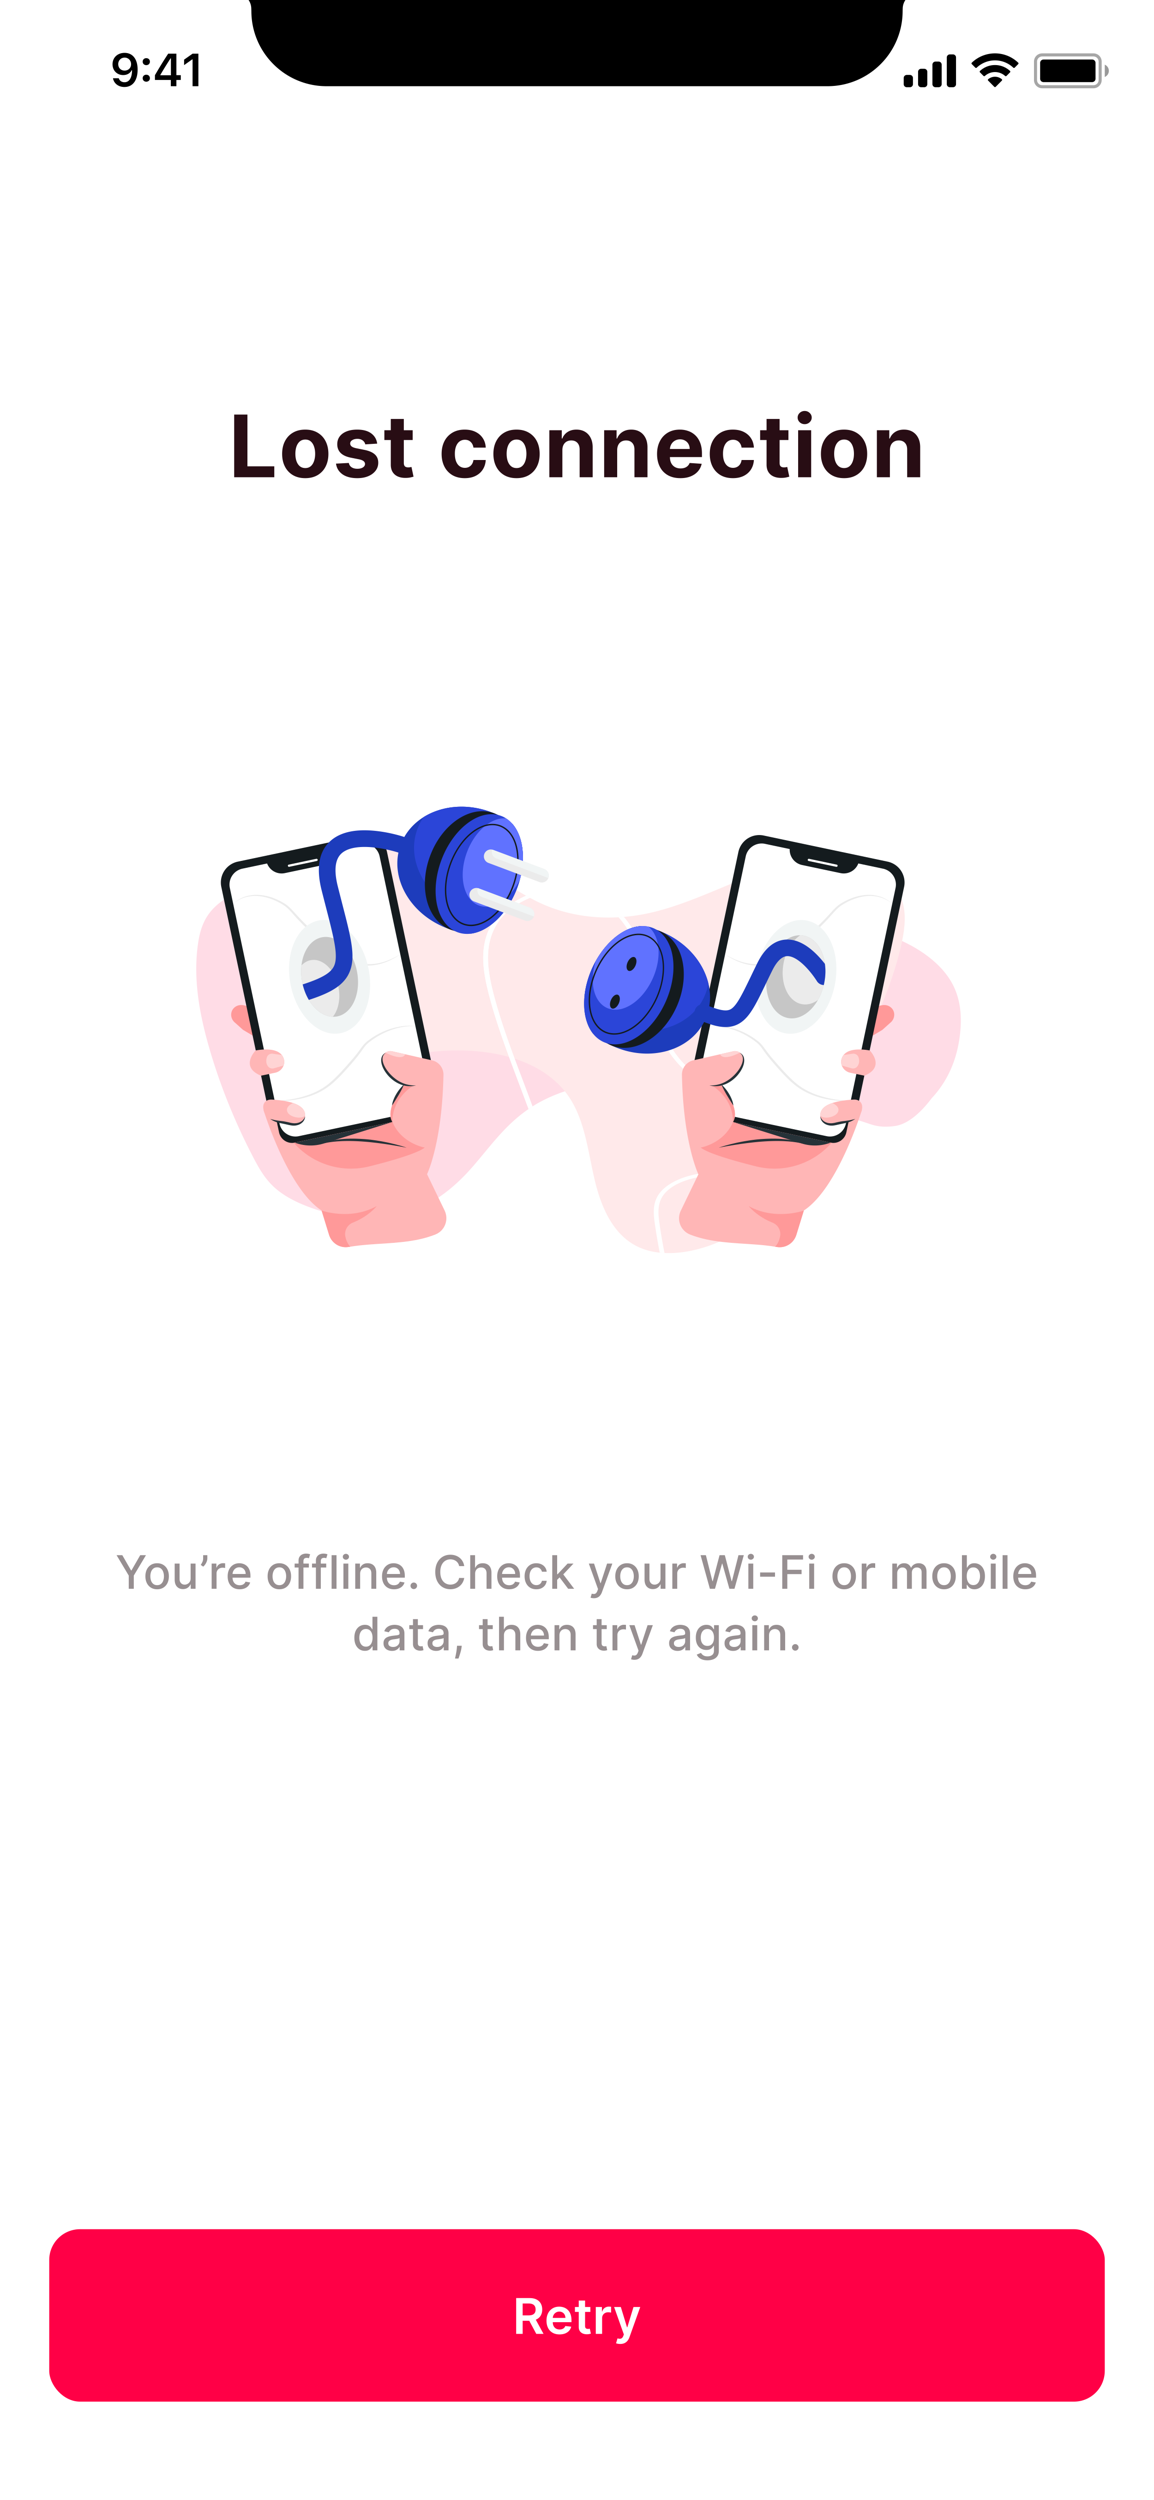 <svg xmlns="http://www.w3.org/2000/svg" width="375" height="812" fill="none"><path fill="#fff" d="M0 0h375v812H0z"/><g clip-path="url(#a)"><path fill="#000" d="M78-2h219a5.047 5.047 0 0 0-3.655 4.684l-.028.878c0 13.497-10.942 24.438-24.439 24.438H106.122C92.625 28 81.683 17.059 81.683 3.562l-.029-.878A5.045 5.045 0 0 0 78-2Z"/><path stroke="#000" d="M338.667 17.834h16.666c1.197 0 2.167.97 2.167 2.167v6c0 1.196-.97 2.166-2.167 2.166h-16.666a2.166 2.166 0 0 1-2.167-2.166v-6c0-1.197.97-2.167 2.167-2.167Z" opacity=".35"/><path fill="#000" d="M359 21.001v4a2.17 2.17 0 0 0 0-4" opacity=".4"/><path fill="#000" d="M338 20.434a1.1 1.1 0 0 1 1.1-1.1h15.8a1.1 1.1 0 0 1 1.1 1.1v5.133a1.1 1.1 0 0 1-1.1 1.1h-15.8a1.1 1.1 0 0 1-1.1-1.1v-5.133Z"/><path fill="#000" fill-rule="evenodd" d="M323.331 19.608a8.64 8.64 0 0 1 5.953 2.379.308.308 0 0 0 .433-.004l1.156-1.166a.321.321 0 0 0-.002-.456 10.897 10.897 0 0 0-15.08 0 .322.322 0 0 0-.003.456l1.156 1.166c.119.12.312.122.433.004a8.642 8.642 0 0 1 5.954-2.379Zm0 3.796a4.91 4.91 0 0 1 3.294 1.27.31.31 0 0 0 .433-.006l1.155-1.167a.323.323 0 0 0-.005-.459 7.159 7.159 0 0 0-9.752 0 .321.321 0 0 0-.004.459l1.154 1.167a.31.31 0 0 0 .433.006 4.908 4.908 0 0 1 3.292-1.27Zm2.313 2.554a.312.312 0 0 1-.094.23l-1.997 2.016a.313.313 0 0 1-.444 0l-1.997-2.016a.312.312 0 0 1 .009-.457 3.423 3.423 0 0 1 4.42 0c.064.058.101.14.103.227Zm-15.977-8.291h-1a1 1 0 0 0-1 1v8.667a1 1 0 0 0 1 1h1a1 1 0 0 0 1-1v-8.667a1 1 0 0 0-1-1ZM304 20h1a1 1 0 0 1 1 1v6.334a1 1 0 0 1-1 1h-1a1 1 0 0 1-1-1V21a1 1 0 0 1 1-1Zm-3.666 2.334h-1a1 1 0 0 0-1 1v4a1 1 0 0 0 1 1h1a1 1 0 0 0 1-1v-4a1 1 0 0 0-1-1Zm-4.667 2h-1a1 1 0 0 0-1 1v2a1 1 0 0 0 1 1h1a1 1 0 0 0 1-1v-2a1 1 0 0 0-1-1Z" clip-rule="evenodd"/><path fill="#000" d="M40.434 28.256c2.688 0 4.285-2.102 4.285-5.669 0-3.5-1.7-5.42-4.226-5.42-2.3 0-3.926 1.546-3.926 3.706 0 2.03 1.465 3.509 3.479 3.509 1.238 0 2.241-.572 2.74-1.575h.124c-.022 2.483-.908 3.904-2.454 3.904-.908 0-1.633-.498-1.86-1.304h-1.883c.308 1.721 1.788 2.85 3.721 2.85Zm.066-5.332c-1.23 0-2.08-.864-2.08-2.11 0-1.193.893-2.108 2.087-2.108 1.194 0 2.088.93 2.088 2.146 0 1.2-.872 2.072-2.095 2.072Zm7.037-1.765c.695 0 1.172-.483 1.172-1.135s-.477-1.135-1.172-1.135c-.689 0-1.172.483-1.172 1.135s.483 1.135 1.172 1.135Zm0 5.376c.695 0 1.172-.49 1.172-1.135 0-.652-.477-1.135-1.172-1.135-.689 0-1.172.483-1.172 1.135 0 .644.483 1.135 1.172 1.135ZM55.51 28h1.809v-2.029h1.428v-1.56H57.32v-6.98h-2.666a140.73 140.73 0 0 0-4.307 6.995v1.545h5.164V28Zm-3.413-3.655a115.266 115.266 0 0 1 3.34-5.405h.102v5.515h-3.442v-.11ZM62.577 28h1.89V17.431h-1.883l-2.761 1.941v1.78l2.63-1.86h.124V28Z"/></g><path fill="#280D14" d="M76.098 155v-20.364h4.305v16.814h8.73V155H76.099Zm23.1.298c-1.545 0-2.88-.328-4.007-.984a6.736 6.736 0 0 1-2.595-2.764c-.61-1.187-.915-2.562-.915-4.127 0-1.577.305-2.956.915-4.136.61-1.187 1.474-2.108 2.595-2.764 1.127-.663 2.462-.995 4.007-.995 1.544 0 2.877.332 3.997.995a6.633 6.633 0 0 1 2.605 2.764c.61 1.18.915 2.559.915 4.136 0 1.565-.305 2.94-.915 4.127a6.717 6.717 0 0 1-2.605 2.764c-1.12.656-2.453.984-3.997.984Zm.02-3.281c.702 0 1.289-.199 1.76-.597.47-.404.825-.954 1.064-1.65.245-.696.368-1.488.368-2.377 0-.888-.123-1.68-.368-2.376-.239-.696-.594-1.246-1.064-1.651-.471-.404-1.058-.606-1.76-.606-.71 0-1.306.202-1.79.606-.477.405-.838.955-1.084 1.651-.238.696-.358 1.488-.358 2.376 0 .889.12 1.681.358 2.377.246.696.607 1.246 1.084 1.65.484.398 1.08.597 1.79.597Zm23.351-7.935-3.878.239a2.012 2.012 0 0 0-.428-.895 2.267 2.267 0 0 0-.865-.646c-.351-.166-.772-.249-1.263-.249-.656 0-1.209.139-1.66.418-.451.272-.676.636-.676 1.094 0 .364.146.672.437.924.292.252.792.454 1.502.607l2.764.557c1.485.305 2.592.795 3.321 1.471.729.676 1.094 1.565 1.094 2.665 0 1.001-.295 1.879-.885 2.635-.584.756-1.386 1.346-2.407 1.77-1.014.417-2.184.626-3.51.626-2.021 0-3.632-.421-4.832-1.262-1.193-.849-1.892-2.002-2.098-3.461l4.166-.218c.126.616.431 1.087.915 1.411.484.319 1.104.478 1.859.478.743 0 1.339-.143 1.79-.428.458-.291.69-.666.696-1.123-.006-.385-.169-.7-.487-.945-.318-.252-.809-.444-1.472-.577l-2.644-.527c-1.492-.298-2.602-.815-3.331-1.551-.723-.736-1.084-1.674-1.084-2.814 0-.981.265-1.826.795-2.535.537-.71 1.289-1.256 2.257-1.641.975-.384 2.115-.577 3.421-.577 1.929 0 3.447.408 4.554 1.223 1.113.816 1.763 1.926 1.949 3.331Zm11.53-4.355v3.182h-9.197v-3.182h9.197Zm-7.109-3.659h4.236v14.239c0 .391.06.696.179.915a.984.984 0 0 0 .497.447c.219.086.471.129.756.129.199 0 .397-.016.596-.049l.458-.09.666 3.152c-.212.066-.511.143-.895.229a7.176 7.176 0 0 1-1.402.169c-1.021.04-1.916-.096-2.685-.408-.762-.311-1.355-.795-1.78-1.452-.424-.656-.633-1.484-.626-2.485v-14.796Zm24.034 19.23c-1.565 0-2.91-.331-4.037-.994a6.727 6.727 0 0 1-2.585-2.784c-.597-1.187-.895-2.552-.895-4.097 0-1.564.301-2.936.904-4.116a6.717 6.717 0 0 1 2.596-2.774c1.12-.67 2.452-1.005 3.997-1.005 1.332 0 2.499.242 3.5.726s1.793 1.164 2.376 2.039c.584.875.905 1.902.965 3.082h-3.997c-.113-.762-.411-1.375-.895-1.839-.478-.471-1.104-.706-1.88-.706-.656 0-1.229.179-1.72.536-.484.352-.861.866-1.133 1.542s-.408 1.494-.408 2.456c0 .974.133 1.803.398 2.485.272.683.653 1.204 1.143 1.562.491.357 1.064.536 1.72.536.484 0 .919-.099 1.303-.298.391-.199.713-.487.964-.865.259-.384.428-.845.508-1.382h3.997c-.067 1.167-.385 2.194-.955 3.082-.563.882-1.342 1.571-2.336 2.069-.995.497-2.171.745-3.53.745Zm16.825 0c-1.544 0-2.88-.328-4.007-.984a6.738 6.738 0 0 1-2.595-2.764c-.61-1.187-.915-2.562-.915-4.127 0-1.577.305-2.956.915-4.136.61-1.187 1.475-2.108 2.595-2.764 1.127-.663 2.463-.995 4.007-.995 1.545 0 2.877.332 3.997.995a6.635 6.635 0 0 1 2.606 2.764c.609 1.18.914 2.559.914 4.136 0 1.565-.305 2.94-.914 4.127a6.719 6.719 0 0 1-2.606 2.764c-1.12.656-2.452.984-3.997.984Zm.02-3.281c.703 0 1.289-.199 1.76-.597.471-.404.825-.954 1.064-1.65.245-.696.368-1.488.368-2.377 0-.888-.123-1.68-.368-2.376-.239-.696-.593-1.246-1.064-1.651-.471-.404-1.057-.606-1.76-.606-.709 0-1.306.202-1.79.606-.477.405-.838.955-1.083 1.651-.239.696-.358 1.488-.358 2.376 0 .889.119 1.681.358 2.377.245.696.606 1.246 1.083 1.65.484.398 1.081.597 1.79.597Zm14.879-5.847V155h-4.235v-15.273h4.037v2.695h.179a4.258 4.258 0 0 1 1.7-2.108c.795-.524 1.76-.786 2.893-.786 1.061 0 1.986.232 2.774.696.789.464 1.402 1.127 1.84 1.989.437.855.656 1.876.656 3.063V155h-4.236v-8.969c.007-.934-.232-1.664-.716-2.187-.483-.531-1.15-.796-1.998-.796-.57 0-1.074.123-1.511.368a2.566 2.566 0 0 0-1.015 1.074c-.238.464-.361 1.024-.368 1.68Zm17.81 0V155h-4.235v-15.273h4.037v2.695h.178a4.265 4.265 0 0 1 1.701-2.108c.795-.524 1.76-.786 2.893-.786 1.061 0 1.986.232 2.774.696.789.464 1.402 1.127 1.84 1.989.437.855.656 1.876.656 3.063V155h-4.236v-8.969c.007-.934-.232-1.664-.716-2.187-.483-.531-1.15-.796-1.998-.796-.57 0-1.074.123-1.512.368a2.57 2.57 0 0 0-1.014 1.074c-.238.464-.361 1.024-.368 1.68Zm20.535 9.128c-1.571 0-2.924-.318-4.057-.954a6.535 6.535 0 0 1-2.605-2.725c-.61-1.18-.915-2.575-.915-4.186 0-1.571.305-2.95.915-4.136.61-1.187 1.468-2.111 2.575-2.774 1.114-.663 2.42-.995 3.918-.995a7.97 7.97 0 0 1 2.814.488 6.241 6.241 0 0 1 2.287 1.441c.656.643 1.166 1.452 1.531 2.427.364.967.547 2.101.547 3.4v1.163h-12.897v-2.625h8.909c0-.609-.132-1.15-.397-1.62a2.844 2.844 0 0 0-1.104-1.104c-.464-.272-1.004-.408-1.621-.408-.643 0-1.213.149-1.71.448-.49.291-.875.686-1.153 1.183a3.34 3.34 0 0 0-.428 1.641v2.495c0 .756.139 1.409.418 1.959.285.55.686.975 1.203 1.273.517.298 1.13.447 1.839.447.471 0 .902-.066 1.293-.198a2.688 2.688 0 0 0 1.004-.597c.279-.265.491-.59.637-.975l3.917.259a5.35 5.35 0 0 1-1.223 2.466c-.61.696-1.398 1.239-2.366 1.631-.961.384-2.072.576-3.331.576Zm17.066 0c-1.564 0-2.91-.331-4.036-.994a6.73 6.73 0 0 1-2.586-2.784c-.596-1.187-.895-2.552-.895-4.097 0-1.564.302-2.936.905-4.116a6.722 6.722 0 0 1 2.595-2.774c1.121-.67 2.453-1.005 3.998-1.005 1.332 0 2.499.242 3.5.726s1.793 1.164 2.376 2.039c.583.875.905 1.902.965 3.082h-3.998c-.112-.762-.411-1.375-.895-1.839-.477-.471-1.103-.706-1.879-.706-.656 0-1.229.179-1.72.536-.484.352-.862.866-1.133 1.542-.272.676-.408 1.494-.408 2.456 0 .974.132 1.803.398 2.485.271.683.652 1.204 1.143 1.562.491.357 1.064.536 1.72.536.484 0 .918-.099 1.303-.298.391-.199.712-.487.964-.865.259-.384.428-.845.507-1.382h3.998c-.067 1.167-.385 2.194-.955 3.082-.563.882-1.342 1.571-2.337 2.069-.994.497-2.171.745-3.53.745Zm18.049-15.571v3.182h-9.197v-3.182h9.197Zm-7.109-3.659h4.236v14.239c0 .391.059.696.178.915a.99.99 0 0 0 .498.447c.218.086.47.129.755.129.199 0 .398-.016.597-.049l.457-.09.666 3.152c-.212.066-.51.143-.894.229a7.176 7.176 0 0 1-1.402.169c-1.021.04-1.916-.096-2.685-.408-.762-.311-1.356-.795-1.78-1.452-.424-.656-.633-1.484-.626-2.485v-14.796ZM259.359 155v-15.273h4.236V155h-4.236Zm2.128-17.241a2.3 2.3 0 0 1-1.621-.627c-.444-.424-.666-.931-.666-1.521 0-.584.222-1.084.666-1.502a2.283 2.283 0 0 1 1.621-.636c.63 0 1.167.212 1.611.636.451.418.676.918.676 1.502 0 .59-.225 1.097-.676 1.521a2.265 2.265 0 0 1-1.611.627Zm12.794 17.539c-1.545 0-2.88-.328-4.007-.984a6.725 6.725 0 0 1-2.595-2.764c-.61-1.187-.915-2.562-.915-4.127 0-1.577.305-2.956.915-4.136.609-1.187 1.474-2.108 2.595-2.764 1.127-.663 2.462-.995 4.007-.995 1.544 0 2.877.332 3.997.995a6.633 6.633 0 0 1 2.605 2.764c.61 1.18.915 2.559.915 4.136 0 1.565-.305 2.94-.915 4.127a6.717 6.717 0 0 1-2.605 2.764c-1.12.656-2.453.984-3.997.984Zm.02-3.281c.702 0 1.289-.199 1.76-.597.47-.404.825-.954 1.064-1.65.245-.696.367-1.488.367-2.377 0-.888-.122-1.68-.367-2.376-.239-.696-.594-1.246-1.064-1.651-.471-.404-1.058-.606-1.76-.606-.71 0-1.306.202-1.79.606-.477.405-.839.955-1.084 1.651-.239.696-.358 1.488-.358 2.376 0 .889.119 1.681.358 2.377.245.696.607 1.246 1.084 1.65.484.398 1.08.597 1.79.597Zm14.879-5.847V155h-4.236v-15.273h4.037v2.695h.179a4.263 4.263 0 0 1 1.7-2.108c.796-.524 1.76-.786 2.894-.786 1.06 0 1.985.232 2.774.696.789.464 1.402 1.127 1.839 1.989.438.855.657 1.876.657 3.063V155h-4.236v-8.969c.007-.934-.232-1.664-.716-2.187-.484-.531-1.15-.796-1.999-.796-.57 0-1.073.123-1.511.368a2.558 2.558 0 0 0-1.014 1.074c-.239.464-.361 1.024-.368 1.68Z"/><rect width="343" height="56" x="16" y="724" fill="#FF0046" rx="10"/><path fill="#fff" d="M167.732 758v-11.636h4.363c.894 0 1.644.155 2.25.466.61.31 1.071.746 1.381 1.306.315.557.472 1.207.472 1.949 0 .746-.159 1.394-.478 1.943-.314.546-.778.968-1.392 1.267-.613.296-1.367.444-2.261.444h-3.108v-1.75h2.824c.523 0 .951-.072 1.284-.216.333-.148.58-.362.739-.642.163-.284.244-.633.244-1.046 0-.413-.081-.765-.244-1.057a1.552 1.552 0 0 0-.745-.67c-.333-.155-.763-.233-1.289-.233h-1.932V758h-2.108Zm6.011-5.273 2.881 5.273h-2.352l-2.83-5.273h2.301Zm8.083 5.443c-.875 0-1.631-.181-2.267-.545a3.689 3.689 0 0 1-1.461-1.557c-.34-.674-.511-1.468-.511-2.38 0-.898.171-1.686.511-2.364a3.867 3.867 0 0 1 1.444-1.591c.617-.383 1.342-.574 2.176-.574.538 0 1.045.087 1.523.261.481.171.905.436 1.272.796.371.36.663.818.875 1.375.212.553.318 1.212.318 1.977v.631h-7.153v-1.387h5.182a2.214 2.214 0 0 0-.256-1.051 1.854 1.854 0 0 0-.699-.733 1.963 1.963 0 0 0-1.034-.267c-.42 0-.79.103-1.108.307a2.114 2.114 0 0 0-.744.796 2.29 2.29 0 0 0-.267 1.074v1.21c0 .507.093.943.278 1.307.186.359.445.636.779.829.333.189.723.284 1.17.284.299 0 .57-.041.813-.125.242-.087.452-.214.63-.381.178-.166.313-.373.404-.619l1.92.216a2.991 2.991 0 0 1-.693 1.33 3.388 3.388 0 0 1-1.295.875c-.527.204-1.129.306-1.807.306Zm10.018-8.897v1.591h-5.017v-1.591h5.017Zm-3.778-2.091h2.057v8.193c0 .277.042.489.125.636a.676.676 0 0 0 .341.296c.14.053.295.079.466.079.128 0 .246-.009.352-.028.11-.019.193-.036.25-.051l.347 1.608c-.11.038-.267.079-.472.125a3.86 3.86 0 0 1-.739.079 3.348 3.348 0 0 1-1.392-.233 2.169 2.169 0 0 1-.983-.806c-.238-.364-.356-.819-.352-1.364v-8.534ZM193.605 758v-8.727h1.994v1.454h.091c.159-.504.432-.892.818-1.165.39-.276.835-.414 1.335-.414.114 0 .241.005.381.017.144.007.263.021.358.04v1.892a2.114 2.114 0 0 0-.415-.08 3.883 3.883 0 0 0-.54-.04c-.375 0-.712.082-1.011.245-.295.159-.528.38-.699.664-.17.284-.256.612-.256.983V758h-2.056Zm7.927 3.273c-.28 0-.539-.023-.778-.068a2.88 2.88 0 0 1-.562-.148l.477-1.602c.299.087.566.128.801.125a.983.983 0 0 0 .619-.222c.182-.14.335-.375.46-.705l.177-.471-3.165-8.909h2.182l2.011 6.591h.091l2.017-6.591h2.187l-3.494 9.784a3.913 3.913 0 0 1-.648 1.187 2.635 2.635 0 0 1-.988.762c-.387.178-.849.267-1.387.267Z"/><path fill="#978F91" d="M37.878 505.091h1.87l2.85 4.959h.117l2.85-4.959h1.87l-3.958 6.626V516h-1.64v-4.283l-3.959-6.626Zm13.187 11.074c-.767 0-1.437-.176-2.009-.527a3.56 3.56 0 0 1-1.331-1.476c-.316-.632-.474-1.37-.474-2.216 0-.848.158-1.591.474-2.226a3.55 3.55 0 0 1 1.331-1.481c.572-.352 1.242-.527 2.009-.527.767 0 1.436.175 2.008.527a3.55 3.55 0 0 1 1.331 1.481c.316.635.474 1.378.474 2.226 0 .846-.158 1.584-.474 2.216a3.56 3.56 0 0 1-1.331 1.476c-.572.351-1.242.527-2.008.527Zm.005-1.337c.497 0 .909-.131 1.236-.394.326-.263.568-.613.724-1.049.16-.437.24-.918.24-1.444 0-.522-.08-1.001-.24-1.438a2.338 2.338 0 0 0-.724-1.06c-.327-.267-.739-.4-1.236-.4-.5 0-.916.133-1.247.4-.326.266-.57.619-.73 1.06a4.244 4.244 0 0 0-.234 1.438c0 .526.078 1.007.235 1.444.16.436.403.786.73 1.049.33.263.745.394 1.246.394Zm10.874-2.221v-4.789h1.598V516h-1.566v-1.417h-.085c-.188.437-.49.801-.906 1.092-.412.288-.925.432-1.54.432-.525 0-.99-.116-1.395-.347a2.43 2.43 0 0 1-.948-1.038c-.227-.459-.34-1.025-.34-1.7v-5.204h1.592v5.013c0 .557.154 1.001.463 1.331.31.331.71.496 1.204.496.298 0 .595-.075.89-.224.298-.149.545-.375.74-.677.199-.301.297-.685.293-1.15Zm5.432-7.516v1.023c0 .301-.057.619-.17.953-.11.33-.267.648-.47.954-.202.305-.44.568-.713.788l-.788-.565c.209-.305.39-.63.543-.974.156-.345.234-.725.234-1.14v-1.039h1.364ZM68.778 516v-8.182h1.54v1.3h.085c.149-.44.411-.787.788-1.039.38-.255.81-.383 1.289-.383a6.852 6.852 0 0 1 .676.037v1.523a2.99 2.99 0 0 0-.34-.058 3.235 3.235 0 0 0-.49-.037c-.377 0-.713.079-1.007.239a1.783 1.783 0 0 0-.948 1.604V516h-1.593Zm9.095.165c-.806 0-1.5-.172-2.083-.517a3.506 3.506 0 0 1-1.342-1.464c-.313-.633-.469-1.373-.469-2.222 0-.838.156-1.576.469-2.216a3.635 3.635 0 0 1 1.321-1.496c.568-.359 1.232-.538 1.992-.538.462 0 .91.076 1.343.229.433.152.822.392 1.166.719.345.327.616.751.815 1.273.199.518.298 1.149.298 1.891v.564H74.88v-1.193h4.944c0-.419-.086-.79-.256-1.113a1.93 1.93 0 0 0-.72-.772c-.305-.189-.663-.283-1.075-.283-.448 0-.838.11-1.172.331-.33.216-.586.5-.767.852a2.458 2.458 0 0 0-.266 1.134v.933c0 .547.095 1.012.287 1.395.195.384.467.677.815.879.348.199.755.298 1.22.298.302 0 .577-.042.826-.127a1.707 1.707 0 0 0 1.06-1.039l1.507.272c-.12.443-.337.832-.65 1.166-.309.33-.698.588-1.166.772-.465.182-.996.272-1.593.272Zm12.903 0c-.766 0-1.436-.176-2.008-.527a3.56 3.56 0 0 1-1.331-1.476c-.316-.632-.474-1.37-.474-2.216 0-.848.158-1.591.474-2.226a3.55 3.55 0 0 1 1.331-1.481c.572-.352 1.242-.527 2.008-.527.768 0 1.437.175 2.009.527a3.55 3.55 0 0 1 1.331 1.481c.316.635.475 1.378.475 2.226 0 .846-.159 1.584-.475 2.216a3.561 3.561 0 0 1-1.331 1.476c-.572.351-1.241.527-2.008.527Zm.006-1.337c.497 0 .909-.131 1.236-.394.326-.263.568-.613.724-1.049.16-.437.24-.918.24-1.444 0-.522-.08-1.001-.24-1.438a2.338 2.338 0 0 0-.724-1.06c-.327-.267-.739-.4-1.236-.4-.5 0-.916.133-1.247.4-.326.266-.57.619-.73 1.06a4.241 4.241 0 0 0-.234 1.438c0 .526.078 1.007.235 1.444.16.436.403.786.73 1.049.33.263.745.394 1.246.394Zm9.585-7.01v1.279h-4.624v-1.279h4.624ZM97.011 516v-9.13c0-.511.112-.936.336-1.273.224-.341.52-.595.89-.762a2.84 2.84 0 0 1 1.203-.255c.32 0 .593.026.821.079.227.05.395.096.506.139l-.373 1.289a10.266 10.266 0 0 0-.288-.075 1.636 1.636 0 0 0-.426-.048c-.387 0-.664.096-.831.288-.163.192-.245.469-.245.831V516H97.01Zm8.998-8.182v1.279h-4.623v-1.279h4.623ZM102.653 516v-9.13c0-.511.112-.936.336-1.273a2.06 2.06 0 0 1 .889-.762c.37-.17.771-.255 1.204-.255.32 0 .593.026.821.079.227.05.396.096.506.139l-.373 1.289a10.266 10.266 0 0 0-.288-.075 1.635 1.635 0 0 0-.426-.048c-.387 0-.664.096-.831.288-.163.192-.245.469-.245.831V516h-1.593Zm6.697-10.909V516h-1.593v-10.909h1.593ZM111.598 516v-8.182h1.592V516h-1.592Zm.804-9.444c-.277 0-.515-.093-.714-.277a.901.901 0 0 1-.293-.671c0-.263.098-.487.293-.672.199-.188.437-.282.714-.282.277 0 .513.094.709.282a.887.887 0 0 1 .298.672c0 .259-.1.483-.298.671a1 1 0 0 1-.709.277Zm4.629 4.586V516h-1.593v-8.182h1.529v1.332h.101c.188-.433.483-.781.884-1.044.405-.263.915-.394 1.529-.394.558 0 1.046.117 1.465.351.419.231.744.575.975 1.034.231.458.346 1.024.346 1.699V516h-1.593v-5.012c0-.593-.154-1.057-.463-1.391-.309-.337-.733-.506-1.273-.506-.37 0-.698.08-.986.24-.284.16-.509.394-.676.703-.163.305-.245.675-.245 1.108Zm11.003 5.023c-.806 0-1.5-.172-2.082-.517a3.506 3.506 0 0 1-1.343-1.464c-.312-.633-.469-1.373-.469-2.222 0-.838.157-1.576.469-2.216a3.639 3.639 0 0 1 1.321-1.496c.568-.359 1.232-.538 1.992-.538.462 0 .91.076 1.343.229.433.152.822.392 1.166.719.345.327.616.751.815 1.273.199.518.299 1.149.299 1.891v.564h-6.504v-1.193h4.943c0-.419-.085-.79-.256-1.113a1.925 1.925 0 0 0-.719-.772c-.305-.189-.664-.283-1.076-.283-.447 0-.838.11-1.172.331-.33.216-.586.5-.767.852a2.466 2.466 0 0 0-.266 1.134v.933c0 .547.096 1.012.287 1.395.196.384.467.677.815.879.348.199.755.298 1.22.298.302 0 .577-.042.826-.127a1.79 1.79 0 0 0 .644-.395 1.7 1.7 0 0 0 .416-.644l1.507.272a2.73 2.73 0 0 1-.649 1.166c-.309.33-.698.588-1.167.772-.465.182-.996.272-1.593.272Zm6.432-.064c-.291 0-.541-.103-.751-.309a1.03 1.03 0 0 1-.314-.756c0-.291.105-.54.314-.746.21-.209.46-.314.751-.314s.542.105.751.314c.21.206.314.455.314.746 0 .195-.049.375-.149.538a1.09 1.09 0 0 1-.383.383c-.16.096-.338.144-.533.144Zm16.391-7.463h-1.662a2.542 2.542 0 0 0-.996-1.624 2.754 2.754 0 0 0-.847-.426 3.3 3.3 0 0 0-.985-.144 3.08 3.08 0 0 0-1.689.474c-.493.316-.884.779-1.172 1.39-.284.611-.426 1.357-.426 2.237 0 .888.142 1.638.426 2.248.288.611.68 1.073 1.178 1.385a3.082 3.082 0 0 0 1.678.469c.344 0 .671-.046.98-.138.312-.096.594-.237.847-.421a2.553 2.553 0 0 0 1.006-1.604l1.662.006a4.45 4.45 0 0 1-.516 1.481 4.106 4.106 0 0 1-.975 1.161 4.416 4.416 0 0 1-1.353.751 5.02 5.02 0 0 1-1.662.266c-.945 0-1.786-.224-2.525-.671-.739-.451-1.321-1.096-1.747-1.934-.423-.838-.634-1.837-.634-2.999 0-1.164.213-2.164.639-2.998.426-.839 1.009-1.481 1.747-1.929.739-.451 1.579-.676 2.52-.676.579 0 1.118.083 1.619.25.504.163.957.405 1.359.725.401.316.733.703.996 1.161.262.454.44.975.532 1.56Zm3.54 2.504V516h-1.593v-10.909h1.571v4.059h.102c.191-.44.484-.79.878-1.05.395-.259.91-.388 1.545-.388.561 0 1.051.115 1.47.346.423.231.75.575.981 1.033.234.455.351 1.023.351 1.705V516h-1.593v-5.012c0-.601-.154-1.066-.463-1.396-.309-.334-.739-.501-1.289-.501-.377 0-.714.08-1.012.24-.295.16-.528.394-.698.703-.167.305-.25.675-.25 1.108Zm11.062 5.023c-.806 0-1.501-.172-2.083-.517a3.504 3.504 0 0 1-1.342-1.464c-.313-.633-.469-1.373-.469-2.222 0-.838.156-1.576.469-2.216a3.632 3.632 0 0 1 1.321-1.496c.568-.359 1.232-.538 1.992-.538.461 0 .909.076 1.342.229.433.152.822.392 1.167.719.344.327.616.751.815 1.273.199.518.298 1.149.298 1.891v.564h-6.504v-1.193h4.943c0-.419-.085-.79-.255-1.113a1.935 1.935 0 0 0-.72-.772c-.305-.189-.664-.283-1.076-.283-.447 0-.838.11-1.171.331-.331.216-.586.5-.767.852a2.454 2.454 0 0 0-.267 1.134v.933c0 .547.096 1.012.288 1.395.195.384.467.677.815.879.348.199.754.298 1.22.298.302 0 .577-.042.825-.127a1.71 1.71 0 0 0 1.06-1.039l1.508.272a2.743 2.743 0 0 1-.65 1.166c-.309.33-.698.588-1.167.772-.465.182-.996.272-1.592.272Zm8.829 0c-.792 0-1.474-.179-2.046-.538a3.557 3.557 0 0 1-1.31-1.497c-.306-.635-.458-1.363-.458-2.184 0-.831.156-1.564.468-2.2a3.59 3.59 0 0 1 1.321-1.496c.569-.359 1.238-.538 2.009-.538.621 0 1.175.115 1.661.346.487.227.879.547 1.178.959.302.412.481.893.538 1.443h-1.55a1.867 1.867 0 0 0-.586-.991c-.302-.277-.707-.415-1.215-.415a1.97 1.97 0 0 0-1.166.352c-.331.23-.588.561-.773.99-.184.426-.277.931-.277 1.513 0 .597.091 1.112.272 1.545.181.433.437.769.767 1.007.334.238.726.356 1.177.356.302 0 .575-.055.82-.165.249-.113.457-.275.624-.484.17-.21.289-.462.357-.757h1.55a3.009 3.009 0 0 1-.517 1.417 2.972 2.972 0 0 1-1.156.98c-.479.238-1.042.357-1.688.357Zm6.634-2.94-.011-1.944h.277l3.26-3.463h1.907l-3.718 3.942h-.25l-1.465 1.465ZM179.457 516v-10.909h1.593V516h-1.593Zm5.167 0-2.93-3.888 1.097-1.114 3.788 5.002h-1.955Zm8.369 3.068c-.238 0-.455-.019-.65-.058a2.053 2.053 0 0 1-.437-.118l.384-1.305c.291.078.55.112.778.102a.93.93 0 0 0 .601-.256c.178-.16.334-.421.469-.783l.197-.543-2.993-8.289h1.704l2.072 6.35h.086l2.072-6.35h1.71l-3.372 9.274a3.696 3.696 0 0 1-.597 1.081 2.302 2.302 0 0 1-.863.671 2.81 2.81 0 0 1-1.161.224Zm10.762-2.903c-.767 0-1.436-.176-2.008-.527a3.557 3.557 0 0 1-1.331-1.476c-.317-.632-.475-1.37-.475-2.216 0-.848.158-1.591.475-2.226a3.546 3.546 0 0 1 1.331-1.481c.572-.352 1.241-.527 2.008-.527.767 0 1.437.175 2.009.527a3.553 3.553 0 0 1 1.331 1.481c.316.635.474 1.378.474 2.226 0 .846-.158 1.584-.474 2.216a3.564 3.564 0 0 1-1.331 1.476c-.572.351-1.242.527-2.009.527Zm.006-1.337c.497 0 .909-.131 1.235-.394a2.31 2.31 0 0 0 .725-1.049c.16-.437.24-.918.24-1.444 0-.522-.08-1.001-.24-1.438a2.334 2.334 0 0 0-.725-1.06c-.326-.267-.738-.4-1.235-.4-.501 0-.917.133-1.247.4-.326.266-.57.619-.73 1.06a4.248 4.248 0 0 0-.234 1.438c0 .526.078 1.007.234 1.444.16.436.404.786.73 1.049.33.263.746.394 1.247.394Zm10.874-2.221v-4.789h1.598V516h-1.566v-1.417h-.085c-.189.437-.49.801-.906 1.092-.412.288-.925.432-1.539.432-.526 0-.991-.116-1.396-.347a2.432 2.432 0 0 1-.948-1.038c-.227-.459-.341-1.025-.341-1.7v-5.204h1.593v5.013c0 .557.154 1.001.463 1.331.309.331.71.496 1.204.496.298 0 .595-.075.89-.224.298-.149.545-.375.74-.677.199-.301.297-.685.293-1.15Zm3.843 3.393v-8.182h1.539v1.3h.086a1.98 1.98 0 0 1 .788-1.039c.38-.255.81-.383 1.289-.383a6.878 6.878 0 0 1 .677.037v1.523a3.01 3.01 0 0 0-.341-.058 3.243 3.243 0 0 0-.49-.037c-.377 0-.712.079-1.007.239a1.777 1.777 0 0 0-.948 1.604V516h-1.593Zm12.2 0-3.025-10.909h1.731l2.125 8.448h.102l2.21-8.448h1.715l2.211 8.453h.101l2.12-8.453h1.737L238.674 516h-1.657l-2.296-8.171h-.085L232.34 516h-1.662Zm12.505 0v-8.182h1.592V516h-1.592Zm.804-9.444c-.277 0-.515-.093-.714-.277a.901.901 0 0 1-.293-.671c0-.263.098-.487.293-.672.199-.188.437-.282.714-.282.277 0 .513.094.708.282a.884.884 0 0 1 .299.672c0 .259-.1.483-.299.671a.995.995 0 0 1-.708.277Zm7.857 4.144v1.38h-4.837v-1.38h4.837Zm2.355 5.3v-10.909h6.765v1.417h-5.119v3.324h4.634v1.411h-4.634V516h-1.646Zm8.766 0v-8.182h1.593V516h-1.593Zm.805-9.444c-.277 0-.515-.093-.714-.277a.901.901 0 0 1-.293-.671c0-.263.098-.487.293-.672.199-.188.437-.282.714-.282.277 0 .513.094.708.282a.884.884 0 0 1 .298.672.892.892 0 0 1-.298.671.995.995 0 0 1-.708.277Zm10.557 9.609c-.767 0-1.437-.176-2.008-.527a3.56 3.56 0 0 1-1.332-1.476c-.316-.632-.474-1.37-.474-2.216 0-.848.158-1.591.474-2.226a3.549 3.549 0 0 1 1.332-1.481c.571-.352 1.241-.527 2.008-.527.767 0 1.436.175 2.008.527a3.549 3.549 0 0 1 1.332 1.481c.316.635.474 1.378.474 2.226 0 .846-.158 1.584-.474 2.216a3.56 3.56 0 0 1-1.332 1.476c-.572.351-1.241.527-2.008.527Zm.005-1.337c.497 0 .909-.131 1.236-.394.327-.263.568-.613.724-1.049.16-.437.24-.918.24-1.444 0-.522-.08-1.001-.24-1.438a2.333 2.333 0 0 0-.724-1.06c-.327-.267-.739-.4-1.236-.4-.501 0-.916.133-1.246.4-.327.266-.57.619-.73 1.06a4.248 4.248 0 0 0-.234 1.438c0 .526.078 1.007.234 1.444.16.436.403.786.73 1.049.33.263.745.394 1.246.394Zm5.692 1.172v-8.182h1.539v1.3h.085c.149-.44.412-.787.789-1.039a2.26 2.26 0 0 1 1.289-.383 6.842 6.842 0 0 1 .676.037v1.523a2.968 2.968 0 0 0-.341-.058 3.233 3.233 0 0 0-.49-.037c-.376 0-.712.079-1.007.239a1.78 1.78 0 0 0-.948 1.604V516h-1.592Zm9.936 0v-8.182h1.529v1.332h.101c.171-.451.449-.803.836-1.055.387-.256.851-.383 1.391-.383.547 0 1.005.127 1.374.383.373.256.648.607.826 1.055h.085c.195-.437.506-.785.932-1.044.426-.263.934-.394 1.523-.394.743 0 1.348.232 1.817.697.472.466.708 1.167.708 2.104V516h-1.592v-5.337c0-.554-.151-.956-.453-1.204a1.644 1.644 0 0 0-1.081-.373c-.519 0-.922.16-1.21.479-.287.316-.431.723-.431 1.22V516h-1.587v-5.439c0-.443-.139-.8-.416-1.07-.277-.27-.637-.405-1.081-.405-.302 0-.581.08-.837.24a1.751 1.751 0 0 0-.612.655c-.153.28-.229.605-.229.975V516h-1.593Zm16.808.165c-.767 0-1.436-.176-2.008-.527a3.566 3.566 0 0 1-1.332-1.476c-.316-.632-.474-1.37-.474-2.216 0-.848.158-1.591.474-2.226a3.555 3.555 0 0 1 1.332-1.481c.572-.352 1.241-.527 2.008-.527.767 0 1.437.175 2.008.527a3.549 3.549 0 0 1 1.332 1.481c.316.635.474 1.378.474 2.226 0 .846-.158 1.584-.474 2.216a3.56 3.56 0 0 1-1.332 1.476c-.571.351-1.241.527-2.008.527Zm.006-1.337c.497 0 .909-.131 1.235-.394a2.31 2.31 0 0 0 .725-1.049c.16-.437.24-.918.24-1.444 0-.522-.08-1.001-.24-1.438a2.334 2.334 0 0 0-.725-1.06c-.326-.267-.738-.4-1.235-.4-.501 0-.917.133-1.247.4-.326.266-.57.619-.73 1.06a4.248 4.248 0 0 0-.234 1.438c0 .526.078 1.007.234 1.444.16.436.404.786.73 1.049.33.263.746.394 1.247.394Zm5.819 1.172v-10.909h1.593v4.054h.095c.093-.171.226-.368.4-.592.174-.223.415-.419.724-.586.309-.17.718-.255 1.225-.255.661 0 1.25.167 1.769.5.518.334.925.815 1.22 1.444.298.628.447 1.385.447 2.269 0 .884-.147 1.642-.442 2.275-.295.628-.699 1.113-1.214 1.454a3.15 3.15 0 0 1-1.764.506c-.497 0-.903-.084-1.219-.251a2.292 2.292 0 0 1-.735-.585 4.439 4.439 0 0 1-.411-.597h-.133V516h-1.555Zm1.561-4.091c0 .575.083 1.08.25 1.513.167.433.408.772.724 1.017.316.242.703.362 1.162.362.475 0 .873-.126 1.193-.378.319-.255.561-.602.724-1.038a4.11 4.11 0 0 0 .251-1.476c0-.54-.082-1.024-.245-1.454a2.224 2.224 0 0 0-.725-1.017c-.32-.249-.719-.373-1.198-.373-.462 0-.853.119-1.172.357-.316.237-.556.569-.719.996-.164.426-.245.923-.245 1.491ZM321.96 516v-8.182h1.592V516h-1.592Zm.804-9.444c-.277 0-.515-.093-.714-.277a.901.901 0 0 1-.293-.671c0-.263.098-.487.293-.672.199-.188.437-.282.714-.282.277 0 .513.094.708.282a.884.884 0 0 1 .299.672c0 .259-.1.483-.299.671a.995.995 0 0 1-.708.277Zm4.629-1.465V516H325.8v-10.909h1.593Zm5.774 11.074c-.806 0-1.501-.172-2.083-.517a3.504 3.504 0 0 1-1.342-1.464c-.313-.633-.469-1.373-.469-2.222 0-.838.156-1.576.469-2.216a3.632 3.632 0 0 1 1.321-1.496c.568-.359 1.232-.538 1.992-.538.461 0 .909.076 1.342.229.433.152.822.392 1.167.719.344.327.616.751.815 1.273.199.518.298 1.149.298 1.891v.564h-6.504v-1.193h4.943c0-.419-.085-.79-.255-1.113a1.935 1.935 0 0 0-.72-.772c-.305-.189-.664-.283-1.076-.283-.447 0-.838.11-1.171.331-.331.216-.586.5-.767.852a2.454 2.454 0 0 0-.267 1.134v.933c0 .547.096 1.012.288 1.395.195.384.467.677.815.879.348.199.754.298 1.22.298.301 0 .577-.042.825-.127a1.71 1.71 0 0 0 1.06-1.039l1.508.272a2.743 2.743 0 0 1-.65 1.166c-.309.33-.698.588-1.167.772-.465.182-.996.272-1.592.272ZM118.572 536.16c-.661 0-1.25-.169-1.769-.506-.515-.341-.919-.826-1.214-1.454-.291-.633-.437-1.391-.437-2.275 0-.884.147-1.641.442-2.269.298-.629.707-1.11 1.225-1.444a3.193 3.193 0 0 1 1.763-.5c.508 0 .917.085 1.226.255.312.167.554.363.724.586.174.224.309.421.405.592h.096v-4.054h1.592V536h-1.555v-1.273h-.133a4.26 4.26 0 0 1-.416.597 2.292 2.292 0 0 1-.735.585c-.312.167-.717.251-1.214.251Zm.351-1.359c.458 0 .846-.12 1.162-.362.319-.245.561-.584.724-1.017.167-.433.25-.938.25-1.513 0-.568-.081-1.065-.245-1.491-.163-.427-.403-.759-.719-.996-.316-.238-.706-.357-1.172-.357-.479 0-.879.124-1.198.373-.32.248-.561.587-.725 1.017-.159.43-.239.914-.239 1.454 0 .547.081 1.039.245 1.476.163.436.405.783.724 1.038.323.252.721.378 1.193.378Zm8.462 1.38c-.519 0-.988-.096-1.407-.288a2.367 2.367 0 0 1-.996-.846c-.241-.37-.362-.823-.362-1.359 0-.461.089-.841.266-1.14.178-.298.418-.534.72-.708a3.717 3.717 0 0 1 1.012-.394 9.931 9.931 0 0 1 1.139-.203l1.194-.138c.305-.039.527-.101.666-.187.138-.085.207-.223.207-.415v-.037c0-.466-.131-.826-.394-1.082-.259-.255-.646-.383-1.161-.383-.536 0-.959.119-1.268.357-.305.234-.517.495-.634.783l-1.497-.341c.178-.497.437-.899.778-1.204a3.155 3.155 0 0 1 1.188-.671 4.637 4.637 0 0 1 1.412-.213c.326 0 .672.039 1.038.117.37.074.714.213 1.034.415a2.3 2.3 0 0 1 .793.869c.206.372.309.857.309 1.454V536h-1.555v-1.119h-.064a2.289 2.289 0 0 1-.463.608 2.473 2.473 0 0 1-.794.495c-.323.131-.71.197-1.161.197Zm.346-1.278c.44 0 .817-.087 1.129-.261a1.83 1.83 0 0 0 .719-.682c.167-.284.251-.588.251-.911v-1.055c-.057.057-.167.11-.331.16a5.23 5.23 0 0 1-.548.123c-.206.032-.407.062-.602.09a54.56 54.56 0 0 0-.49.064 3.955 3.955 0 0 0-.847.197 1.457 1.457 0 0 0-.607.4c-.15.17-.224.397-.224.682 0 .394.145.692.437.894.291.199.662.299 1.113.299Zm9.737-7.085v1.279h-4.469v-1.279h4.469Zm-3.271-1.96h1.593v7.74c0 .309.046.541.138.697a.73.73 0 0 0 .357.315c.149.053.311.08.485.08.128 0 .24-.009.336-.027l.223-.043.288 1.316a3.163 3.163 0 0 1-1.033.171 2.81 2.81 0 0 1-1.172-.224 2.01 2.01 0 0 1-.879-.725c-.224-.326-.336-.736-.336-1.23v-8.07Zm7.519 10.323c-.519 0-.987-.096-1.407-.288a2.367 2.367 0 0 1-.996-.846c-.241-.37-.362-.823-.362-1.359 0-.461.089-.841.267-1.14a1.96 1.96 0 0 1 .719-.708 3.717 3.717 0 0 1 1.012-.394 9.987 9.987 0 0 1 1.14-.203l1.193-.138c.305-.039.527-.101.666-.187.138-.085.207-.223.207-.415v-.037c0-.466-.131-.826-.394-1.082-.259-.255-.646-.383-1.161-.383-.536 0-.959.119-1.268.357-.305.234-.516.495-.634.783l-1.496-.341c.177-.497.436-.899.777-1.204a3.155 3.155 0 0 1 1.188-.671 4.642 4.642 0 0 1 1.412-.213c.326 0 .673.039 1.038.117.37.074.714.213 1.034.415a2.3 2.3 0 0 1 .793.869c.206.372.309.857.309 1.454V536h-1.555v-1.119h-.064a2.268 2.268 0 0 1-.463.608 2.473 2.473 0 0 1-.794.495c-.323.131-.71.197-1.161.197Zm.346-1.278c.44 0 .817-.087 1.129-.261a1.83 1.83 0 0 0 .719-.682c.167-.284.251-.588.251-.911v-1.055c-.057.057-.167.11-.331.16a5.23 5.23 0 0 1-.548.123c-.206.032-.407.062-.602.09l-.49.064a3.969 3.969 0 0 0-.847.197 1.457 1.457 0 0 0-.607.4c-.15.17-.224.397-.224.682 0 .394.145.692.437.894.291.199.662.299 1.113.299Zm7.99-.394-.08.58a9.3 9.3 0 0 1-.272 1.332c-.124.465-.254.896-.389 1.294-.131.398-.239.714-.325.948h-1.129c.046-.22.11-.518.192-.895.082-.372.162-.79.24-1.251.078-.462.136-.932.175-1.412l.054-.596h1.534Zm10.072-6.691v1.279h-4.469v-1.279h4.469Zm-3.27-1.96h1.592v7.74c0 .309.046.541.139.697a.72.72 0 0 0 .357.315c.149.053.31.08.484.08.128 0 .24-.009.336-.027l.224-.043.287 1.316a3.147 3.147 0 0 1-1.033.171 2.81 2.81 0 0 1-1.172-.224 2.01 2.01 0 0 1-.879-.725c-.224-.326-.335-.736-.335-1.23v-8.07Zm6.905 5.284V536h-1.592v-10.909h1.571v4.059h.101c.192-.44.485-.79.879-1.05.394-.259.909-.388 1.545-.388.561 0 1.051.115 1.47.346.423.231.749.575.98 1.033.235.455.352 1.023.352 1.705V536h-1.593v-5.012c0-.601-.154-1.066-.463-1.396-.309-.334-.739-.501-1.289-.501-.377 0-.714.08-1.012.24-.295.16-.528.394-.698.703-.167.305-.251.675-.251 1.108Zm11.063 5.023c-.807 0-1.501-.172-2.083-.517a3.506 3.506 0 0 1-1.343-1.464c-.312-.633-.468-1.373-.468-2.222 0-.838.156-1.576.468-2.216a3.639 3.639 0 0 1 1.321-1.496c.569-.359 1.233-.538 1.993-.538.461 0 .909.076 1.342.229.433.152.822.392 1.167.719.344.327.616.751.815 1.273.198.518.298 1.149.298 1.891v.564h-6.504v-1.193h4.943c0-.419-.085-.79-.256-1.113a1.925 1.925 0 0 0-.719-.772c-.305-.189-.664-.283-1.076-.283-.447 0-.838.11-1.172.331-.33.216-.586.5-.767.852a2.466 2.466 0 0 0-.266 1.134v.933c0 .547.096 1.012.288 1.395.195.384.467.677.815.879.348.199.754.298 1.219.298.302 0 .578-.042.826-.127a1.71 1.71 0 0 0 1.06-1.039l1.508.272a2.743 2.743 0 0 1-.65 1.166c-.309.33-.698.588-1.167.772-.465.182-.996.272-1.592.272Zm6.975-5.023V536h-1.593v-8.182h1.529v1.332h.101c.188-.433.483-.781.884-1.044.405-.263.915-.394 1.529-.394.557 0 1.046.117 1.465.351.419.231.744.575.975 1.034.23.458.346 1.024.346 1.699V536h-1.593v-5.012c0-.593-.154-1.057-.463-1.391-.309-.337-.734-.506-1.273-.506-.37 0-.698.08-.986.24-.284.16-.509.394-.676.703-.164.305-.245.675-.245 1.108Zm15.371-3.324v1.279h-4.469v-1.279h4.469Zm-3.271-1.96h1.593v7.74c0 .309.046.541.138.697a.73.73 0 0 0 .357.315c.149.053.311.08.485.08.128 0 .24-.009.336-.027l.223-.043.288 1.316a3.163 3.163 0 0 1-1.033.171c-.42.007-.81-.068-1.172-.224a2 2 0 0 1-.879-.725c-.224-.326-.336-.736-.336-1.23v-8.07ZM199.035 536v-8.182h1.539v1.3h.085c.149-.44.412-.787.789-1.039a2.26 2.26 0 0 1 1.289-.383 6.842 6.842 0 0 1 .676.037v1.523a2.968 2.968 0 0 0-.341-.058 3.224 3.224 0 0 0-.49-.037c-.376 0-.712.079-1.007.239a1.78 1.78 0 0 0-.948 1.604V536h-1.592Zm7.117 3.068c-.238 0-.454-.019-.65-.058a2.024 2.024 0 0 1-.436-.118l.383-1.305c.291.078.55.112.778.102a.933.933 0 0 0 .602-.256c.177-.16.333-.421.468-.783l.198-.543-2.994-8.289h1.704l2.073 6.35h.085l2.072-6.35h1.71l-3.372 9.274a3.673 3.673 0 0 1-.597 1.081 2.302 2.302 0 0 1-.863.671c-.333.15-.72.224-1.161.224Zm14.05-2.887c-.518 0-.987-.096-1.406-.288a2.367 2.367 0 0 1-.996-.846c-.242-.37-.362-.823-.362-1.359 0-.461.089-.841.266-1.14.178-.298.417-.534.719-.708a3.73 3.73 0 0 1 1.012-.394 9.987 9.987 0 0 1 1.14-.203l1.193-.138c.306-.039.528-.101.666-.187.139-.085.208-.223.208-.415v-.037c0-.466-.131-.826-.394-1.082-.259-.255-.647-.383-1.161-.383-.537 0-.959.119-1.268.357-.306.234-.517.495-.634.783l-1.497-.341c.178-.497.437-.899.778-1.204a3.14 3.14 0 0 1 1.188-.671 4.636 4.636 0 0 1 1.411-.213c.327 0 .673.039 1.039.117.369.074.714.213 1.033.415.323.203.588.492.794.869.206.372.309.857.309 1.454V536h-1.555v-1.119h-.064a2.273 2.273 0 0 1-.464.608c-.206.198-.47.364-.793.495-.324.131-.711.197-1.162.197Zm.347-1.278c.44 0 .816-.087 1.129-.261a1.83 1.83 0 0 0 .719-.682c.167-.284.25-.588.25-.911v-1.055c-.057.057-.167.11-.33.16-.16.046-.343.087-.549.123-.206.032-.406.062-.602.09a66.2 66.2 0 0 0-.49.064 3.969 3.969 0 0 0-.847.197 1.463 1.463 0 0 0-.607.4c-.149.17-.224.397-.224.682 0 .394.146.692.437.894.291.199.663.299 1.114.299Zm9.348 4.336c-.65 0-1.209-.086-1.678-.256-.465-.17-.845-.396-1.14-.677a2.835 2.835 0 0 1-.661-.921l1.369-.565c.096.157.224.322.384.496.163.177.383.328.66.452.281.125.641.187 1.082.187.603 0 1.102-.147 1.496-.442.395-.291.592-.757.592-1.396v-1.608h-.101a3.647 3.647 0 0 1-.416.58 2.254 2.254 0 0 1-.735.554c-.313.156-.719.234-1.22.234-.646 0-1.229-.15-1.747-.452-.515-.306-.923-.755-1.225-1.348-.298-.597-.448-1.33-.448-2.2 0-.87.148-1.616.443-2.237.298-.622.706-1.097 1.225-1.428a3.19 3.19 0 0 1 1.763-.5c.508 0 .918.085 1.23.255.313.167.556.363.73.586.178.224.314.421.41.592h.117v-1.327h1.561v8.363c0 .703-.163 1.28-.49 1.731a2.89 2.89 0 0 1-1.326 1.002c-.554.216-1.179.325-1.875.325Zm-.016-4.683c.458 0 .845-.106 1.161-.319.32-.217.561-.526.724-.927.167-.405.251-.89.251-1.454 0-.551-.082-1.035-.245-1.454-.164-.419-.403-.746-.719-.98-.316-.238-.707-.357-1.172-.357-.48 0-.879.124-1.199.373a2.246 2.246 0 0 0-.724 1.001c-.16.423-.24.895-.24 1.417 0 .536.082 1.007.245 1.411.163.405.405.721.725.949.323.227.72.34 1.193.34Zm8.329 1.625c-.518 0-.987-.096-1.406-.288a2.367 2.367 0 0 1-.996-.846c-.242-.37-.362-.823-.362-1.359 0-.461.088-.841.266-1.14a1.96 1.96 0 0 1 .719-.708 3.73 3.73 0 0 1 1.012-.394 9.987 9.987 0 0 1 1.14-.203l1.193-.138c.306-.039.528-.101.666-.187.139-.085.208-.223.208-.415v-.037c0-.466-.132-.826-.394-1.082-.26-.255-.647-.383-1.162-.383-.536 0-.958.119-1.267.357-.306.234-.517.495-.634.783l-1.497-.341c.177-.497.437-.899.778-1.204.344-.309.74-.533 1.187-.671a4.642 4.642 0 0 1 1.412-.213c.327 0 .673.039 1.039.117.369.074.714.213 1.033.415.323.203.588.492.794.869.206.372.309.857.309 1.454V536h-1.556v-1.119h-.064a2.268 2.268 0 0 1-.463.608c-.206.198-.47.364-.794.495-.323.131-.71.197-1.161.197Zm.346-1.278c.441 0 .817-.087 1.13-.261.316-.174.555-.402.719-.682.167-.284.25-.588.25-.911v-1.055c-.057.057-.167.11-.33.16-.16.046-.343.087-.549.123-.206.032-.406.062-.602.09a66.2 66.2 0 0 0-.49.064 3.969 3.969 0 0 0-.847.197 1.463 1.463 0 0 0-.607.4c-.149.17-.224.397-.224.682 0 .394.146.692.437.894.291.199.662.299 1.113.299Zm5.918 1.097v-8.182h1.593V536h-1.593Zm.804-9.444c-.277 0-.514-.093-.713-.277a.898.898 0 0 1-.293-.671.89.89 0 0 1 .293-.672c.199-.188.436-.282.713-.282.277 0 .514.094.709.282a.884.884 0 0 1 .298.672.892.892 0 0 1-.298.671.997.997 0 0 1-.709.277Zm4.629 4.586V536h-1.593v-8.182h1.529v1.332h.101c.189-.433.483-.781.885-1.044.405-.263.914-.394 1.528-.394.558 0 1.046.117 1.465.351.419.231.744.575.975 1.034.231.458.346 1.024.346 1.699V536h-1.592v-5.012c0-.593-.155-1.057-.464-1.391-.309-.337-.733-.506-1.273-.506-.369 0-.698.08-.985.24-.284.16-.51.394-.677.703-.163.305-.245.675-.245 1.108Zm8.527 4.959c-.291 0-.542-.103-.751-.309a1.028 1.028 0 0 1-.315-.756c0-.291.105-.54.315-.746.209-.209.46-.314.751-.314s.541.105.751.314c.209.206.314.455.314.746 0 .195-.05.375-.149.538-.096.16-.224.288-.384.383a1.011 1.011 0 0 1-.532.144Z"/><g clip-path="url(#b)"><path fill="#FFDCE6" d="M126.184 395.285c.241-.041.482-.067.723-.107.281-.041.562-.094.83-.148 11.348-2.126 19.512-8.907 25.561-15.767 5.754-6.54 10.572-13.669 18.441-19.058.415-.281.843-.562 1.272-.843.187-.12.361-.227.548-.347 3.025-1.846 6.371-3.357 9.944-4.574 13.249-4.507 29.643-4.882 44.498-2.809.227.027.455.067.682.094.83.12 1.646.24 2.476.374 11.282 1.806 22.082 4.748 32.788 7.717 1.526.428 3.051.843 4.577 1.27l4.082 1.124c2.756.749 5.594 1.364 8.257 2.247 2.074.682 3.466 1.257 5.728 1.431 0 0 2.194.174 4.496-.228 6.116-1.043 11.242-8.519 11.804-9.121 5.821-6.299 8.378-13.775 9.127-21.184.535-5.363.147-10.873-2.583-15.915-3.038-5.63-8.953-10.405-16.287-13.815-2.931-1.364-6.089-2.501-9.381-3.397-11.536-3.13-24.558-3.317-36.642-1.364-13.022 2.099-24.999 6.566-37.954 8.773l-1.485.241c-.228.04-.455.067-.67.107-13.061 1.939-26.966 1.257-39.466-1.953-2.85-.735-5.62-1.591-8.337-2.528-.482-.16-.95-.334-1.432-.508-7.869-2.848-15.256-6.352-22.818-9.589-7.829-3.343-16.139-6.473-24.985-8.158a55.862 55.862 0 0 0-1.486-.267 69.967 69.967 0 0 0-8.097-.923l-.963-.04c-12.232-.482-25.428 2.982-31.169 10.257-2.556 3.25-3.48 6.955-3.974 10.619-1.553 11.395.602 22.883 3.894 34.117 3.493 11.916 8.257 23.672 14.253 35.134 1.793 3.423 3.747 6.887 7.04 9.776 3.331 2.915 7.908 5.109 12.793 6.754 7.347 2.46 15.872 3.784 23.915 2.608Z"/><path fill="#FFE9EA" d="M228.522 405.208c4.537-1.364 9.047-3.424 12.847-6.487 3.761-3.036 6.678-6.914 9.462-10.766a306.73 306.73 0 0 0 1.833-2.567c.214-.308.442-.629.656-.937a373.518 373.518 0 0 0 13.169-20.02c.201-.321.388-.642.589-.963.481-.789.963-1.592 1.445-2.394a391.78 391.78 0 0 0 7.548-13.187c7.053-12.959 13.316-26.36 16.595-40.095.174-.722.334-1.458.481-2.18.763-3.704 1.178-7.436.549-10.913-1.74-9.576-11.295-15.34-21.519-16.009-10.225-.668-20.985 2.849-31.209 6.968-10.225 4.106-20.382 8.907-30.901 11.074a61.12 61.12 0 0 1-7.374 1.056l-1.673.121c-8.137.441-16.086-.776-23.112-3.611-1.967-.789-3.868-1.712-5.701-2.702-.415-.227-.83-.441-1.245-.682-7.173-4.012-13.704-9.014-21.372-12.29-8.846-3.772-19.285-5.123-29.697-2.796-3.359.749-6.718 1.913-9.93 3.424a47.993 47.993 0 0 0-10.519 6.741 42.603 42.603 0 0 0-6.771 7.208c-4.176 5.684-6.665 12.17-8.351 18.617-2.342 8.907-3.266 18.095-1.124 26.279.2.789 1.325 10.298 5.781 12.264 1.673.736 3.48.803 3.48.803a9.03 9.03 0 0 0 2.208-.201 16.52 16.52 0 0 0 1.432-.374c.468-.134.95-.295 1.485-.442 2.463-.735 4.979-1.123 7.454-1.685 2.61-.588 5.22-1.19 7.829-1.792 10.399-2.394 20.864-4.761 31.263-5.376 7.28-.442 14.667.147 21.318 2.006a68.68 68.68 0 0 1 1.78.535c6.518 2.113 12.219 5.537 16.287 10.565a26.35 26.35 0 0 1 1.593 2.193c4.978 7.61 5.969 17.4 8.11 26.508 2.141 9.107 6.102 18.362 14.694 22.107 2.008.869 4.202 1.404 6.477 1.631.522.054 1.044.094 1.566.107 4.082.214 8.418-.481 12.567-1.738Z"/><path fill="#fff" d="M115.852 385.455C105.774 374.689 98.628 363 94.667 350.99c-1.968-5.978-3.159-12.05-3.507-18.122-.548-9.428 1.017-17.212 4.778-23.765 1.392-2.434 3.158-4.801 4.858-7.102 2.369-3.196 4.831-6.499 6.277-9.963a22.42 22.42 0 0 0 1.431-5.056c.375-2.34.348-4.68.054-7.021.468-.241.937-.468 1.419-.695.414 2.822.428 5.47.013 7.984a22.206 22.206 0 0 1-1.445 5.069c-1.486 3.557-3.975 6.914-6.371 10.15-1.686 2.274-3.426 4.614-4.804 7.008-3.68 6.42-5.206 14.07-4.67 23.351.347 6.005 1.498 11.956 3.399 17.787 5.272 16.196 16.26 31.483 31.637 44.402-.281.053-.549.107-.83.147-.241.04-.482.08-.723.107a120.129 120.129 0 0 1-10.331-9.816Zm52.367-34.693c-.923-2.46-1.86-4.935-2.77-7.422-2.623-7.128-5.112-14.35-6.866-21.465-1.311-5.31-2.301-11.248-.802-16.892a19.598 19.598 0 0 1 2.596-5.804c2.181-3.317 6.009-6.299 10.599-8.265l1.245.682c-4.564 1.899-8.338 4.841-10.426 8.011a19.005 19.005 0 0 0-2.569 5.885c-1.338 5.403-.375 11.1.883 16.209 1.82 7.342 4.416 14.818 7.133 22.174.817 2.22 1.66 4.427 2.489 6.62a757.714 757.714 0 0 1 3.306 8.853c-.428.268-.857.549-1.271.843-1.178-3.143-2.369-6.299-3.547-9.429Zm82.774 10.031c-6.705-1.832-15.698-4.654-22.992-9.161-1.954-1.204-3.787-2.541-5.42-4.012-8.311-7.449-10.224-16.972-12.071-26.173-.776-3.865-1.566-7.783-2.824-11.582-1.405-4.226-3.412-8.305-6.665-11.969a34.738 34.738 0 0 0 1.673-.121c3.132 3.665 5.086 7.69 6.478 11.836 1.284 3.839 2.074 7.797 2.85 11.689 1.82 9.068 3.707 18.443 11.777 25.691 2.155 1.926 4.671 3.625 7.347 5.096 6.705 3.691 14.48 6.098 20.422 7.73a218.135 218.135 0 0 0 15.511 3.638c-.201.321-.388.642-.589.963a214.117 214.117 0 0 1-15.497-3.625Zm-36.603 46.073a204.461 204.461 0 0 1-1.58-9.254c-.468-3.237-.749-6.366.951-9.228 1.405-2.368 4.135-4.36 7.869-5.751 3.399-1.257 7.494-1.953 11.509-1.939 7.133.013 13.851 1.778 20.168 3.758-.214.307-.442.628-.656.936-6.156-1.926-12.687-3.638-19.526-3.651-6.624-.014-15.069 2.18-17.959 7.034-1.566 2.648-1.298 5.644-.843 8.747.455 3.156.99 6.312 1.619 9.469a31.09 31.09 0 0 1-1.552-.121Z"/><path fill="#fff" d="M168.219 350.762c-.923-2.46-1.86-4.935-2.77-7.422-2.623-7.128-5.112-14.35-6.866-21.465-1.311-5.31-2.301-11.248-.802-16.892a19.598 19.598 0 0 1 2.596-5.804c2.181-3.317 6.009-6.299 10.599-8.265l1.245.682c-4.564 1.899-8.338 4.841-10.426 8.011a19.005 19.005 0 0 0-2.569 5.885c-1.338 5.403-.375 11.1.883 16.209 1.82 7.342 4.416 14.818 7.133 22.174.817 2.22 1.66 4.427 2.489 6.62a757.714 757.714 0 0 1 3.306 8.853c-.428.268-.857.549-1.271.843-1.178-3.143-2.369-6.299-3.547-9.429Zm82.774 10.031c-6.705-1.832-15.698-4.654-22.992-9.161-1.954-1.204-3.787-2.541-5.42-4.012-8.311-7.449-10.224-16.972-12.071-26.173-.776-3.865-1.566-7.783-2.824-11.582-1.405-4.226-3.412-8.305-6.665-11.969a34.738 34.738 0 0 0 1.673-.121c3.132 3.665 5.086 7.69 6.478 11.836 1.284 3.839 2.074 7.797 2.85 11.689 1.82 9.068 3.707 18.443 11.777 25.691 2.155 1.926 4.671 3.625 7.347 5.096 6.705 3.691 14.48 6.098 20.422 7.73a218.135 218.135 0 0 0 15.511 3.638c-.201.321-.388.642-.589.963a214.117 214.117 0 0 1-15.497-3.625Zm-135.141 24.662C105.774 374.689 98.628 363 94.667 350.99c-1.968-5.978-3.159-12.05-3.507-18.122-.548-9.428 1.017-17.212 4.778-23.765 1.392-2.434 3.158-4.801 4.858-7.102 2.369-3.196 4.831-6.499 6.277-9.963a22.42 22.42 0 0 0 1.431-5.056c.375-2.34.348-4.68.054-7.021.468-.241.937-.468 1.419-.695.414 2.822.428 5.47.013 7.984a22.206 22.206 0 0 1-1.445 5.069c-1.486 3.557-3.975 6.914-6.371 10.15-1.686 2.274-3.426 4.614-4.804 7.008-3.68 6.42-5.206 14.07-4.67 23.351.347 6.005 1.498 11.956 3.399 17.787 5.272 16.196 16.26 31.483 31.637 44.402-.281.053-.549.107-.83.147-.241.04-.482.08-.723.107a120.129 120.129 0 0 1-10.331-9.816Z"/><path fill="#F99" d="M82.183 327.746c-1.191-.749-2.208-1.123-3.065-1.27-1.351-.228-2.302.173-2.997.789-1.406 1.27-1.299 3.517.12 4.774l.16.134 2.57 2.3 6.009 3.558 2.476-7.436-5.273-2.849Z"/><path fill="#FFB6B6" d="M141.495 400.929c-.014.013-.04.013-.054.026-6.771 2.675-14.252 2.689-21.519 3.25-2.021.161-4.082.375-6.103.696-.174.026-.334.053-.508.08h-.014c-2.77.481-5.447-1.164-6.33-3.812l-2.436-7.904-.08-.267c.014-.067.04-.134.054-.201 6.223-23.605 29.589-13.735 33.617-11.836.388.188.603.295.603.295l5.768 11.916c1.418 2.982.053 6.54-2.998 7.757Z"/><path fill="#141B1E" d="m96.65 371.706 40.255-8.479a6.937 6.937 0 0 0 5.367-8.225l-16.501-78.264a6.941 6.941 0 0 0-8.231-5.363l-40.255 8.466a6.936 6.936 0 0 0-5.367 8.225l16.501 78.277c.79 3.745 4.483 6.152 8.23 5.363Z"/><path fill="#fff" d="m74.689 288.386 16.14 76.539a5.287 5.287 0 0 0 6.263 4.079l38.341-8.064a5.284 5.284 0 0 0 4.082-6.259l-16.153-76.539a5.287 5.287 0 0 0-6.263-4.079l-38.342 8.064a5.292 5.292 0 0 0-4.068 6.259Z"/><path fill="#141B1E" d="m92.568 283.572 12.5-2.635a5.07 5.07 0 0 0 3.921-6.005l-.147-.708-22.43 4.721.147.708a5.072 5.072 0 0 0 6.01 3.919Z"/><path fill="#fff" d="m93.96 281.526 9.006-1.899a.363.363 0 0 0-.147-.709l-9.007 1.899a.363.363 0 0 0 .147.709Z"/><path fill="#EBEBEB" d="m134.977 333.229-.844-.066c-.066 0-.147-.014-.214-.014h-.214l-.428-.013c-.147 0-.281-.014-.428 0l-.429.013-.428.014h-.107l-.107.013-.214.027-.428.04a4.876 4.876 0 0 0-.429.053l-.843.134c-.562.107-1.124.214-1.673.361l-.414.107-.415.121-.415.12-.201.067-.201.067-.803.28-.789.321a23.378 23.378 0 0 0-3.051 1.552l-.736.455c-.241.16-.469.32-.71.481l-.174.12-.174.134-.348.254c-.12.08-.227.174-.348.254-.107.094-.227.188-.334.281a9.837 9.837 0 0 0-1.205 1.271c-.361.454-.682.922-1.017 1.364a50.167 50.167 0 0 1-2.074 2.648c-.723.856-1.472 1.698-2.222 2.541a80.718 80.718 0 0 1-2.275 2.487 49.591 49.591 0 0 1-2.395 2.354c-.415.375-.843.736-1.272 1.084-.214.173-.441.334-.669.508l-.348.24-.174.121c-.053.04-.12.08-.174.12l-.348.228c-.12.08-.241.147-.361.214l-.361.214-.362.2-.361.201c-.12.067-.254.12-.375.187-.254.12-.495.254-.749.361l-.388.174c-.134.053-.255.12-.388.174l-.777.307c-.133.054-.267.094-.388.148l-.401.133-.402.134-.401.12-.803.254-.816.214-.402.107c-.134.027-.268.067-.415.094l-.83.174c-.133.027-.28.053-.414.08l-.415.08-.83.148c-.562.066-1.11.147-1.673.227l-1.686.16-1.686.107 1.7.014h.213l.215-.014.428-.013.843-.04c.281-.014.562-.04.843-.067l.843-.08.843-.107.428-.054c.148-.013.282-.04.415-.067 2.235-.374 4.457-.949 6.558-1.872.268-.107.522-.227.776-.348.134-.067.254-.12.388-.187l.375-.201c.12-.066.254-.133.375-.2l.374-.214c.121-.067.255-.134.375-.214l.362-.227c.066-.041.12-.081.187-.121l.174-.12.361-.241c.228-.174.469-.334.696-.508.455-.348.897-.709 1.325-1.083 1.713-1.512 3.252-3.183 4.764-4.882.75-.856 1.499-1.698 2.222-2.568a41.354 41.354 0 0 0 2.088-2.701c.334-.455.655-.923.977-1.364a8.456 8.456 0 0 1 1.097-1.204c.107-.094.214-.174.308-.267.107-.094.214-.174.334-.255l.335-.254.16-.133.174-.121.683-.481.696-.455c1.9-1.177 3.934-2.14 6.089-2.782.535-.174 1.084-.294 1.633-.428l.829-.16c.134-.027.282-.04.415-.067l.415-.067.214-.027.107-.013.107-.013.415-.041.415-.04c.134-.013.281-.013.428-.026l.429-.014.214-.013h.214l.897-.014Zm-4.912-23.297-.857.495c-.294.16-.575.321-.869.468-.589.294-1.178.575-1.794.829l-.455.187-.468.174-.228.08c-.08.027-.16.054-.227.081l-.469.147c-.629.187-1.258.347-1.9.468l-.241.04-.241.04a5.64 5.64 0 0 1-.482.067l-.481.053-.482.041c-.656.04-1.298.04-1.954 0a15.561 15.561 0 0 1-1.927-.255 14.923 14.923 0 0 1-1.874-.494 16.24 16.24 0 0 1-1.793-.736c-.294-.147-.575-.294-.857-.441-.281-.161-.562-.335-.843-.495-.133-.08-.267-.174-.414-.268-.134-.093-.268-.173-.415-.267l-.402-.281-.401-.281-.79-.588-.388-.294-.388-.308c-2.048-1.632-4.002-3.41-5.929-5.203l-1.445-1.35c-.482-.455-.964-.896-1.432-1.364-.95-.91-1.86-1.859-2.757-2.822a70.239 70.239 0 0 1-1.338-1.458 23.396 23.396 0 0 0-1.392-1.444 9.643 9.643 0 0 0-1.593-1.258l-.214-.133c-.067-.04-.147-.081-.214-.121-.147-.08-.294-.174-.441-.254l-.442-.241-.442-.227a24.35 24.35 0 0 0-1.833-.802 15.743 15.743 0 0 0-1.914-.602c-1.298-.321-2.636-.508-3.975-.482-1.338.041-2.676.281-3.92.763a9.992 9.992 0 0 0-1.78.896c-.563.347-1.085.762-1.58 1.203a11.361 11.361 0 0 1 1.633-1.11 11.297 11.297 0 0 1 1.793-.802 11.79 11.79 0 0 1 3.854-.602 14.5 14.5 0 0 1 3.855.589c1.258.347 2.462.855 3.613 1.457l.428.228.428.24c.148.081.282.174.415.255.067.04.134.08.215.133l.2.134c.536.348 1.03.762 1.486 1.204.455.454.896.936 1.338 1.431.442.494.87.989 1.325 1.484.897.976 1.82 1.926 2.77 2.862.469.468.95.923 1.432 1.378l1.446 1.35c.976.896 1.953 1.793 2.944 2.662.99.869 2.007 1.738 3.051 2.554.134.107.268.201.388.308l.402.294c.267.201.535.388.803.589.133.093.267.187.414.28l.415.281c.134.094.281.174.429.268.147.093.281.187.428.267.294.174.575.348.87.495.294.161.602.308.896.455.616.281 1.245.521 1.887.722 1.285.401 2.623.642 3.962.695.669.027 1.338 0 2.007-.066.669-.054 1.325-.174 1.981-.308.655-.134 1.284-.334 1.927-.548l.468-.174c.081-.027.161-.054.228-.081l.227-.093.455-.187.455-.214a27.486 27.486 0 0 0 1.767-.91c.281-.16.562-.347.843-.508l.803-.575Z"/><path fill="#FFB6B6" d="M85.607 360.405s7.736 25.504 18.924 32.766c11.188 7.262 34.233-11.796 34.233-11.796s4.911-10.044 5.34-32.284a4.748 4.748 0 0 0-3.681-4.708l-8.725-1.979-1.352-.308-2.877-.655a2 2 0 0 0-.482-.067 2.79 2.79 0 0 0-1.659.455c-.924.601-1.486 1.725-1.191 2.928.468 1.94 1.739 4.267 4.884 6.273.656.414 1.392.829 2.222 1.203l-.014.014c-.093.12-.736.936-1.498 2.126-1.687 2.648-4.002 7.155-2.235 9.95.026.027.04.067.067.094 0 0-.014.013-.027 0-.027.013-.04.013-.067.027l-28.6 6.018-3.064.642c-2.329.495-4.63-1.003-5.126-3.343l-1.124-5.297a22.521 22.521 0 0 1-3.948-2.059Z"/><path fill="#F99" d="M95.458 371.158s0 .013 0 0a24.77 24.77 0 0 0 24.598 7.65c7.334-1.833 15.537-4.2 17.96-6.099 0 0-7.575-1.297-10.492-8.318l-32.066 6.767c-.013 0-.013 0 0 0Z"/><path fill="#263238" d="m127.508 364.404-22.322 6.981c-3.092.963-6.41.856-9.435-.294l31.757-6.687Z"/><path fill="#FFB6B6" d="M85.728 360.779c.348 1.284 1.325 2.14 2.248 2.688.817.495 1.74.79 2.69.923l2.543.361 2.422.348c1.767.254 3.466-1.043 3.52-2.835.04-1.404-.776-2.983-3.921-4.026-.964-.321-2.128-.588-3.56-.802a39.482 39.482 0 0 0-3.265-.308c-.201-.013-1.46-.12-2.262.749-.937 1.003-.535 2.461-.415 2.902Zm-.921-11.421 3.065-.629 1.525-.321a3.757 3.757 0 0 0 2.757-2.34 3.315 3.315 0 0 0 .054-2.247 3.74 3.74 0 0 0-.63-1.177c-.842-1.056-2.448-1.845-5.366-1.792-.91.014-1.954.107-3.131.308 0 0-5.287 5.336 1.726 8.198Z"/><path fill="#FFD4D4" d="M125.342 341.909s5.272 2.822 6.356.508l-1.351-.307-2.878-.656a1.992 1.992 0 0 0-.481-.067 2.81 2.81 0 0 0-1.66.455c.014.027.014.04.014.067Zm-36.347 5.055 3.144-.896a3.312 3.312 0 0 0 .054-2.246 3.716 3.716 0 0 0-.629-1.177l-2.944-.415a1.737 1.737 0 0 0-1.914 1.23c-.268.897-.335 2.047.522 3.023.442.481 1.138.655 1.767.481Z"/><path fill="#F99" d="M127.51 364.337c-.04-7.596 6.25-11.408 6.772-11.715-.669.361-2.208-.081-3.025-.375-.093.12-.736.936-1.499 2.127-1.699 2.661-4.015 7.168-2.248 9.963Z"/><path fill="#263238" d="M125.343 341.909a2.87 2.87 0 0 0-.482.294 4.032 4.032 0 0 0-.428.402c-.067.08-.121.16-.174.24a1.635 1.635 0 0 0-.134.268c-.054.093-.08.187-.107.281-.04.093-.054.187-.08.294a3.554 3.554 0 0 0-.041 1.19c.041.401.134.789.255 1.15.12.375.267.736.455 1.084.174.347.374.682.588 1.003.215.321.456.628.696.936.121.147.255.294.388.441.067.067.134.147.201.214l.201.201c1.111 1.083 2.449 1.952 3.935 2.447a7.863 7.863 0 0 0 2.288.415c.388.013.763 0 1.151-.04.187-.014.375-.054.562-.081.187-.04.375-.066.562-.12a11.37 11.37 0 0 1-2.235-.16c-.723-.134-1.432-.321-2.101-.616-1.338-.561-2.543-1.417-3.587-2.434a12.958 12.958 0 0 1-1.432-1.645 9.783 9.783 0 0 1-1.084-1.872 5.644 5.644 0 0 1-.334-1.016 3.504 3.504 0 0 1-.094-1.057 2.39 2.39 0 0 1 .094-.522c.027-.08.053-.173.08-.254l.121-.24c.187-.295.441-.562.736-.803Z"/><path fill="#263238" d="M131.258 352.247c-.522.441-.95.936-1.365 1.444a15.371 15.371 0 0 0-1.124 1.632c-.081.147-.161.281-.241.428a6.608 6.608 0 0 0-.228.441c-.147.295-.281.602-.401.91-.067.16-.121.307-.174.468a6.3 6.3 0 0 0-.254.976 6.3 6.3 0 0 0-.054.508c.361-.575.709-1.11 1.044-1.658.174-.267.348-.548.508-.816.081-.134.174-.281.255-.414.08-.134.16-.281.254-.415.335-.562.642-1.123.95-1.698.308-.589.602-1.177.83-1.806Z"/><path fill="#FFD4D4" d="M93.41 361.181c.884 1.845 4.952 2.38 5.728 1.097.04-1.405-.776-2.983-3.92-4.026-.068.027-2.664 1.11-1.808 2.929Z"/><path fill="#263238" d="M99.125 362.571a2.901 2.901 0 0 1-.803 1.311 3.806 3.806 0 0 1-.603.441 3.368 3.368 0 0 1-.682.295 4.08 4.08 0 0 1-.723.16c-.24.027-.495.04-.736.04a7.674 7.674 0 0 1-1.499-.241 27.99 27.99 0 0 0-1.579-.334c-.134-.027-.268-.04-.401-.067l-.402-.053-.79-.094a28.649 28.649 0 0 1-1.552-.241c-.254-.053-.508-.12-.776-.174-.134-.026-.254-.066-.388-.107-.134-.026-.254-.08-.388-.107.441.321.923.589 1.418.803.509.214 1.03.374 1.566.495.268.067.522.12.79.174l.776.16c.508.107 1.017.227 1.552.348.268.053.536.107.817.147.28.04.562.067.856.053.295 0 .576-.04.857-.107.28-.053.562-.147.83-.267.267-.12.521-.281.735-.455.228-.174.442-.374.603-.615.174-.227.308-.481.388-.749.094-.267.134-.535.134-.816Zm33.002 10.178c-1.124-.401-2.275-.722-3.439-1.03-.294-.08-.575-.147-.87-.214l-.87-.214a63.213 63.213 0 0 0-5.299-.976l-.897-.121c-.294-.04-.589-.066-.897-.107l-.896-.08a22.68 22.68 0 0 0-.897-.067 53.778 53.778 0 0 0-3.6-.133c-.294 0-.602 0-.897.013-.294.013-.602.013-.896.027l-.897.053-.897.081c-1.191.12-2.395.294-3.559.561-1.165.268-2.329.615-3.426 1.083a32.32 32.32 0 0 1 3.493-.682l.883-.12.883-.08c.295-.027.589-.054.883-.067.295-.013.589-.04.884-.054 2.368-.107 4.737-.04 7.093.134 1.177.08 2.355.201 3.546.335 1.178.133 2.355.294 3.533.454l.883.134c.295.04.589.094.884.134l.883.147.883.147c1.164.187 2.329.415 3.506.642Z"/><path fill="#F99" d="M122.438 391.7c-.053.054-2.663 3.37-7.735 5.363-1.793.709-2.864 2.581-2.489 4.48.227 1.164.696 2.394 1.606 3.357-.174.027-.335.054-.509.08h-.013c-2.77.482-5.447-1.163-6.33-3.811l-2.436-7.904v-.107c0 .013 9.301 3.33 17.906-1.458Z"/><path fill="#F1F5F5" d="M110.592 335.569c7.013-1.335 11.136-10.617 9.209-20.731-1.928-10.114-9.176-17.231-16.19-15.896-7.013 1.335-11.136 10.617-9.208 20.731 1.927 10.114 9.176 17.231 16.189 15.896Z"/><path fill="#C6C6C6" d="M109.55 330.113c-.469.093-.924.12-1.392.107-2.958-.094-5.848-2.194-7.802-5.47-.884-1.471-1.566-3.17-2.008-5.029l-.16-.762a18.026 18.026 0 0 1-.228-5.39c.536-4.748 3.065-8.465 6.692-9.161 1.258-.241 2.516-.094 3.72.375 2.436.936 4.657 3.183 6.143 6.218a18.094 18.094 0 0 1 1.499 4.561c1.351 7.101-1.553 13.615-6.464 14.551Z"/><path fill="#EBEBEB" d="M108.158 330.22c-2.958-.094-5.848-2.193-7.802-5.47-.884-1.471-1.566-3.17-2.008-5.029l-.16-.762a18.026 18.026 0 0 1-.228-5.39c.83-.896 1.847-1.511 3.011-1.725.991-.187 1.994-.08 2.958.294 1.94.749 3.707 2.541 4.885 4.949a14.06 14.06 0 0 1 1.191 3.624c.709 3.772-.081 7.342-1.847 9.509Z"/><path fill="#1D3CBC" d="M168.019 288.48c-1.084 2.876-2.516 5.43-4.176 7.583-3.118 4.052-7.012 6.66-10.773 7.155a27.334 27.334 0 0 1-7.695-1.698c-12.285-4.588-19.07-16.785-15.149-27.216 1.432-3.798 4.081-6.834 7.454-8.947 5.915-3.678 14.079-4.521 21.881-1.592.709.268 1.405.562 2.074.869a26.76 26.76 0 0 1 4.831 2.903c3.841 4.373 4.658 12.678 1.553 20.943Z"/><path fill="#2B45D8" d="M168.02 288.48c-1.084 2.876-2.516 5.43-4.175 7.583-1.754 1.11-3.56 1.832-5.354 2.06a27.26 27.26 0 0 1-5.553-.99 26.69 26.69 0 0 1-2.142-.709c-12.272-4.6-19.057-16.784-15.136-27.216a17.055 17.055 0 0 1 2.035-3.851c5.901-3.678 14.065-4.521 21.867-1.592.709.268 1.405.562 2.074.869a26.769 26.769 0 0 1 4.832 2.903c3.84 4.373 4.657 12.678 1.552 20.943Z"/><path fill="#141B1E" d="M167.23 288.185c-3.105 8.266-9.595 13.842-15.925 14.391a11.06 11.06 0 0 1-4.885-.642 10.943 10.943 0 0 1-1.272-.575c-6.624-3.518-9.046-13.628-5.353-23.458 3.694-9.83 12.179-15.862 19.472-14.15.455.107.897.241 1.325.402 1.579.588 2.944 1.524 4.109 2.728 4.416 4.574 5.621 13.039 2.529 21.304Z"/><path fill="#2B45D8" d="M168.019 288.48c-3.105 8.265-9.194 13.989-14.949 14.751-1.512.201-3.011.054-4.416-.468a9.663 9.663 0 0 1-1.137-.521c-5.902-3.237-7.749-13.147-4.055-22.977 3.693-9.816 11.602-16.062 18.173-14.631.402.094.803.201 1.192.348a7.799 7.799 0 0 1 1.659.842 9.565 9.565 0 0 1 1.967 1.712c3.426 3.892 4.443 10.9 2.436 18.229a26.686 26.686 0 0 1-.87 2.715Z"/><path fill="#6072FF" d="M168.902 285.766c-2.449 4.881-6.343 8.158-10.05 8.652-1.124.148-2.222.041-3.266-.347a5.866 5.866 0 0 1-.829-.388c-4.35-2.394-5.715-9.696-2.998-16.945 2.596-6.914 8.03-11.435 12.74-10.913a9.51 9.51 0 0 1 1.968 1.712c3.426 3.892 4.443 10.913 2.435 18.229Z"/><path fill="#141B1E" d="M150.473 300.316a6.353 6.353 0 0 1-.963-.442c-2.409-1.337-4.082-4.065-4.684-7.703-.603-3.624-.107-7.837 1.405-11.863 1.512-4.025 3.908-7.529 6.758-9.856 2.851-2.327 5.902-3.304 8.605-2.715.348.067.683.174 1.017.294 1.165.441 2.209 1.177 3.079 2.18 3.278 3.798 3.747 10.967 1.177 17.827-2.596 6.861-7.668 11.943-12.647 12.652a7.37 7.37 0 0 1-3.747-.374Zm11.978-31.87a5.908 5.908 0 0 0-.95-.281c-2.57-.549-5.487.388-8.231 2.621-2.783 2.274-5.139 5.711-6.624 9.669-1.486 3.959-1.981 8.092-1.379 11.636.589 3.49 2.168 6.112 4.47 7.382.281.161.589.294.897.415 1.097.414 2.288.535 3.533.347 4.818-.682 9.743-5.657 12.272-12.37 2.529-6.714 2.074-13.695-1.097-17.387-.83-.922-1.794-1.618-2.891-2.032Z"/><path fill="#EBEBEB" d="M178.19 285.163a2.221 2.221 0 0 1-1.178 1.257 2.202 2.202 0 0 1-1.726.054l-16.581-6.219a2.268 2.268 0 0 1-1.325-2.902 2.221 2.221 0 0 1 1.178-1.257 2.19 2.19 0 0 1 1.405-.147c.107.026.214.053.321.093l16.581 6.219a2.238 2.238 0 0 1 1.325 2.875v.027Zm-4.697 12.505a2.221 2.221 0 0 1-1.178 1.257 2.203 2.203 0 0 1-1.726.054l-16.581-6.219a2.267 2.267 0 0 1-1.325-2.902 2.22 2.22 0 0 1 1.177-1.257 2.295 2.295 0 0 1 1.406-.161c.107.027.214.054.321.094l16.581 6.232a2.239 2.239 0 0 1 1.325 2.875v.027Z"/><path fill="#F1F5F5" d="M178.19 285.137c-.107-.027-.214-.053-.321-.094l-16.581-6.218c-1.164-.442-1.753-1.726-1.325-2.876.107.027.214.054.321.094l16.581 6.219a2.232 2.232 0 0 1 1.325 2.875Zm-4.698 12.504c-.107-.027-.214-.053-.321-.094l-16.581-6.218c-1.165-.442-1.754-1.726-1.325-2.876.107.027.214.054.321.094l16.581 6.219a2.244 2.244 0 0 1 1.325 2.875Z"/><path fill="#1D3CBC" d="M132.797 275.16a2.697 2.697 0 0 1-3.412 1.712c-.014 0-.91-.295-2.316-.642a41.97 41.97 0 0 0-5.42-.977c-3.506-.387-8.217-.347-10.706 1.953-2.061 1.913-2.462 5.457-1.204 10.539.548 2.18 1.057 4.172 1.552 6.098 1.981 7.677 3.346 12.96 3.239 17.159-.027 1.137-.161 2.18-.429 3.183-1.445 5.51-6.316 8.158-13.73 10.565-.884-1.471-1.566-3.169-2.008-5.028 7.91-2.541 9.89-4.521 10.506-6.901.495-1.886.241-4.534-.482-8.051-.549-2.675-1.365-5.858-2.329-9.589-.495-1.926-1.017-3.932-1.565-6.126-1.78-7.141-.857-12.464 2.77-15.821 3.225-2.982 8.297-4.106 15.082-3.343 4.724.521 8.592 1.805 8.753 1.859a2.697 2.697 0 0 1 1.699 3.41Z"/><path fill="#F99" d="M283.525 327.746c1.192-.749 2.209-1.123 3.065-1.27 1.352-.228 2.302.173 2.998.789 1.405 1.27 1.298 3.517-.121 4.774l-.16.134-2.583 2.313-6.009 3.558-2.476-7.436 5.286-2.862Z"/><path fill="#FFB6B6" d="m261.255 393.01-.08.268-2.436 7.904c-.883 2.648-3.559 4.293-6.33 3.811h-.013l-.509-.08c-2.02-.334-4.081-.548-6.102-.696-7.267-.561-14.735-.588-21.52-3.249-.013-.014-.04-.014-.053-.027-3.052-1.217-4.417-4.775-2.985-7.73l5.768-11.916s.214-.107.603-.295c4.028-1.899 27.408-11.782 33.617 11.836.014.04.027.107.04.174Z"/><path fill="#141B1E" d="m269.059 371.706-40.256-8.479a6.936 6.936 0 0 1-5.366-8.225l16.501-78.278a6.94 6.94 0 0 1 8.23-5.363l40.256 8.479a6.936 6.936 0 0 1 5.366 8.225l-16.501 78.278c-.79 3.745-4.483 6.152-8.23 5.363Z"/><path fill="#fff" d="m291.019 288.386-16.14 76.539a5.287 5.287 0 0 1-6.263 4.079l-38.342-8.064a5.283 5.283 0 0 1-4.081-6.259l16.139-76.539a5.288 5.288 0 0 1 6.263-4.079l38.342 8.064c2.851.602 4.684 3.411 4.082 6.259Z"/><path fill="#141B1E" d="m273.14 283.572-12.499-2.635a5.068 5.068 0 0 1-3.921-6.005l.147-.708 22.43 4.721-.148.708a5.072 5.072 0 0 1-6.009 3.919Z"/><path fill="#fff" d="m271.749 281.526-9.007-1.899a.363.363 0 0 1 .147-.709l9.007 1.899c.2.04.321.241.281.428a.356.356 0 0 1-.428.281Z"/><path fill="#EBEBEB" d="m230.731 333.229.844-.066c.066 0 .147-.014.214-.014h.214l.428-.013c.147 0 .281-.014.428 0l.429.013.428.014h.107l.107.013.214.027.428.04c.148.013.281.027.429.053l.843.134c.562.107 1.124.214 1.673.361l.414.107.415.121.415.12.201.067.201.067.803.28.789.321c1.057.442 2.075.963 3.051 1.552l.737.455c.24.16.468.32.709.481l.174.12.174.134.348.254c.12.08.227.174.348.254.107.094.227.188.334.281.442.388.843.816 1.205 1.271.361.454.682.922 1.017 1.364a50.167 50.167 0 0 0 2.074 2.648c.723.856 1.472 1.698 2.222 2.541a80.718 80.718 0 0 0 2.275 2.487 49.591 49.591 0 0 0 2.395 2.354c.415.375.843.736 1.272 1.084.214.173.441.334.669.508l.348.24.174.121c.053.04.12.08.174.12l.348.228c.12.08.241.147.361.214l.361.214.362.2.361.201c.12.067.254.12.375.187.254.12.495.254.749.361l.388.174c.134.053.255.12.388.174l.777.307c.133.054.267.094.388.148l.401.133.402.134.401.12.803.254.816.214.402.107c.134.027.268.067.415.094l.83.174c.133.027.281.053.414.08l.415.08.83.148c.562.066 1.111.147 1.673.227l1.686.16 1.686.107-1.699.014h-.214l-.215-.014-.428-.013-.843-.04c-.281-.014-.562-.04-.843-.067l-.843-.08-.843-.107-.429-.054a3.653 3.653 0 0 1-.414-.067c-2.235-.374-4.457-.949-6.558-1.872a13.033 13.033 0 0 1-.776-.348c-.134-.067-.254-.12-.388-.187l-.375-.201c-.12-.066-.254-.133-.375-.2l-.374-.214c-.121-.067-.255-.134-.375-.214l-.361-.227c-.067-.041-.121-.081-.188-.121l-.174-.12-.361-.241c-.228-.174-.469-.334-.696-.508a26.235 26.235 0 0 1-1.325-1.083c-1.713-1.512-3.252-3.183-4.764-4.882-.75-.856-1.499-1.698-2.222-2.568a41.705 41.705 0 0 1-2.088-2.701c-.334-.455-.655-.923-.976-1.364a8.522 8.522 0 0 0-1.098-1.204c-.107-.094-.214-.174-.308-.267a3.234 3.234 0 0 0-.334-.255l-.335-.254-.16-.133-.174-.121-.683-.481-.696-.455c-1.9-1.177-3.934-2.14-6.089-2.782-.535-.174-1.084-.294-1.633-.428l-.829-.16c-.134-.027-.281-.04-.415-.067l-.415-.067-.214-.027-.107-.013-.107-.013-.415-.041-.415-.04c-.134-.013-.281-.013-.428-.026l-.429-.014-.214-.013h-.214l-.897-.014Zm4.909-23.298.856.495c.295.16.576.321.87.468.589.294 1.178.575 1.793.829l.455.187.469.174.227.08c.081.027.161.054.228.081l.468.147c.629.187 1.258.347 1.901.468l.24.04.241.04c.161.027.321.054.482.067l.482.053.482.041c.655.04 1.298.04 1.954 0a15.561 15.561 0 0 0 1.927-.255c.642-.12 1.258-.294 1.873-.494a16.256 16.256 0 0 0 1.794-.736c.294-.147.575-.294.856-.441.281-.161.562-.335.843-.495.134-.08.268-.174.415-.268.134-.093.268-.173.415-.267l.401-.281.402-.281.789-.588.389-.294c.133-.107.254-.201.388-.308 2.047-1.632 4.001-3.41 5.928-5.202l1.446-1.351c.481-.455.963-.896 1.432-1.364a68.56 68.56 0 0 0 2.756-2.822c.455-.482.897-.963 1.339-1.458.441-.495.896-.976 1.392-1.444a9.675 9.675 0 0 1 1.592-1.258l.214-.133c.067-.04.147-.081.214-.121.148-.08.295-.174.442-.254l.442-.241.441-.227a24.256 24.256 0 0 1 1.834-.802 15.776 15.776 0 0 1 1.913-.602c1.299-.321 2.637-.508 3.975-.482 1.338.041 2.677.281 3.921.763.616.24 1.218.535 1.78.896.562.347 1.084.762 1.579 1.203a11.354 11.354 0 0 0-1.632-1.11 11.312 11.312 0 0 0-1.794-.802 11.785 11.785 0 0 0-3.854-.602 14.54 14.54 0 0 0-3.854.589c-1.258.347-2.463.856-3.614 1.457l-.428.228-.428.24c-.147.081-.281.174-.415.255a5.05 5.05 0 0 0-.214.133l-.201.134a9.896 9.896 0 0 0-1.485 1.204 34.14 34.14 0 0 0-1.339 1.431c-.441.495-.869.989-1.324 1.484a79.416 79.416 0 0 1-2.771 2.862c-.468.468-.95.923-1.432 1.378l-1.445 1.35c-.977.897-1.954 1.793-2.944 2.662a71.31 71.31 0 0 1-3.051 2.554c-.134.107-.268.201-.389.308l-.401.294c-.268.201-.535.388-.803.589-.134.093-.268.187-.415.28l-.415.281c-.134.094-.281.174-.428.268-.147.093-.281.187-.428.267-.295.174-.576.348-.87.495-.295.161-.602.308-.897.455-.615.281-1.244.521-1.887.722a15.384 15.384 0 0 1-3.961.695c-.669.027-1.338 0-2.008-.066-.669-.054-1.324-.174-1.98-.308-.656-.134-1.285-.334-1.927-.548l-.469-.174c-.08-.027-.16-.054-.227-.08l-.228-.094-.455-.187-.455-.214a27.46 27.46 0 0 1-1.766-.91c-.281-.16-.562-.347-.843-.508l-.803-.575Z"/><path fill="#FFB6B6" d="M280.1 360.405s-7.736 25.504-18.924 32.766c-11.188 7.262-34.233-11.796-34.233-11.796s-4.911-10.044-5.34-32.284a4.748 4.748 0 0 1 3.681-4.708l8.725-1.979 1.352-.308 2.877-.655a2 2 0 0 1 .482-.067 2.79 2.79 0 0 1 1.659.455c.924.601 1.486 1.725 1.191 2.928-.468 1.94-1.739 4.267-4.884 6.273-.656.414-1.392.829-2.222 1.203l.014.014c.093.12.736.936 1.498 2.126 1.687 2.648 4.002 7.155 2.235 9.95-.026.027-.04.067-.067.094 0 0 .014.013.027 0 .027.013.04.013.067.027l28.599 6.018 3.065.642c2.329.495 4.63-1.003 5.126-3.343l1.124-5.297a22.521 22.521 0 0 0 3.948-2.059Z"/><path fill="#F99" d="M270.25 371.158s0 .013 0 0a24.77 24.77 0 0 1-24.598 7.65c-7.334-1.833-15.537-4.2-17.96-6.099 0 0 7.575-1.297 10.493-8.318l32.065 6.767c.013 0 0 0 0 0Z"/><path fill="#263238" d="m238.198 364.403 22.323 6.982c3.091.962 6.41.855 9.435-.295l-31.758-6.687Z"/><path fill="#FFB6B6" d="M279.979 360.779c-.348 1.284-1.325 2.14-2.248 2.688-.817.495-1.74.79-2.69.923l-2.543.361-2.422.348c-1.767.254-3.466-1.043-3.52-2.835-.04-1.404.776-2.983 3.921-4.026.964-.321 2.128-.588 3.56-.802a39.521 39.521 0 0 1 3.265-.308c.201-.013 1.459-.12 2.262.749.937 1.003.535 2.461.415 2.902Zm.923-11.421-3.064-.629-1.526-.321a3.757 3.757 0 0 1-2.757-2.34 3.308 3.308 0 0 1-.053-2.247 3.71 3.71 0 0 1 .629-1.177c.843-1.056 2.449-1.845 5.366-1.792.91.014 1.954.107 3.132.308 0 0 5.286 5.336-1.727 8.198Z"/><path fill="#FFD4D4" d="M240.365 341.909s-5.273 2.822-6.357.508l1.351-.307 2.878-.656c.16-.04.321-.067.482-.067a2.806 2.806 0 0 1 1.659.455c-.013.027-.013.04-.013.067Zm36.349 5.055-3.145-.896a3.311 3.311 0 0 1-.054-2.246c.134-.415.335-.803.629-1.177l2.944-.415a1.737 1.737 0 0 1 1.914 1.23c.268.897.335 2.047-.522 3.023-.441.481-1.137.655-1.766.481Z"/><path fill="#F99" d="M238.198 364.337c.041-7.596-6.249-11.408-6.771-11.715.669.361 2.208-.081 3.024-.375.094.12.736.936 1.499 2.127 1.7 2.661 4.015 7.168 2.248 9.963Z"/><path fill="#263238" d="M240.367 341.909c.174.08.334.187.481.294.148.121.295.255.429.402.067.08.12.16.174.24.053.081.093.174.133.268.054.093.081.187.108.281.04.093.053.187.08.294.08.388.094.802.04 1.19-.04.401-.134.789-.254 1.15a6.474 6.474 0 0 1-.455 1.084 9.472 9.472 0 0 1-.589 1.003c-.214.321-.455.628-.696.936-.12.147-.254.294-.388.441-.067.067-.134.147-.201.214l-.201.201c-1.11 1.083-2.449 1.952-3.934 2.447a7.863 7.863 0 0 1-2.289.415c-.388.013-.762 0-1.151-.04-.187-.014-.374-.054-.562-.081-.187-.04-.374-.066-.562-.12a11.37 11.37 0 0 0 2.235-.16c.723-.134 1.432-.321 2.101-.616 1.339-.561 2.543-1.417 3.587-2.434a12.801 12.801 0 0 0 1.432-1.645 9.731 9.731 0 0 0 1.084-1.872c.147-.334.254-.669.334-1.016.081-.348.121-.696.094-1.057a2.331 2.331 0 0 0-.094-.522c-.026-.08-.053-.173-.08-.254l-.12-.24a3.47 3.47 0 0 0-.736-.803Z"/><path fill="#263238" d="M234.45 352.247c.522.441.95.936 1.365 1.444.415.522.776 1.057 1.124 1.632.081.147.161.281.241.428.081.147.161.294.228.441.147.295.281.602.401.91.067.16.121.307.174.468a6.3 6.3 0 0 1 .255.976c.026.174.04.335.053.508-.361-.575-.709-1.11-1.044-1.658a24.811 24.811 0 0 1-.508-.816c-.081-.134-.174-.281-.255-.414-.08-.134-.16-.281-.254-.415a43.463 43.463 0 0 1-.95-1.698c-.308-.589-.602-1.177-.83-1.806Z"/><path fill="#FFD4D4" d="M272.298 361.181c-.884 1.845-4.952 2.38-5.728 1.097-.04-1.405.776-2.983 3.921-4.026.067.027 2.663 1.11 1.807 2.929Z"/><path fill="#263238" d="M266.584 362.571c.08.254.187.509.321.722.134.214.295.415.482.589s.388.308.602.441c.228.121.442.228.683.294.227.081.468.121.722.161.241.027.496.04.736.04a7.618 7.618 0 0 0 1.499-.241c.509-.12 1.044-.24 1.579-.334.134-.027.268-.04.402-.067l.401-.053.79-.094a28.527 28.527 0 0 0 1.552-.241c.255-.053.509-.12.777-.174.133-.026.254-.066.388-.107.134-.026.254-.08.388-.107a7.455 7.455 0 0 1-1.419.803 9.277 9.277 0 0 1-1.566.495c-.267.067-.521.12-.789.174l-.776.16c-.509.107-1.017.227-1.553.348-.267.053-.535.107-.816.147-.281.04-.562.067-.857.053-.294 0-.575-.04-.856-.107a3.752 3.752 0 0 1-.83-.267 3.395 3.395 0 0 1-.736-.455 2.643 2.643 0 0 1-.602-.615 2.337 2.337 0 0 1-.388-.749 2.416 2.416 0 0 1-.134-.816Zm-33.003 10.178c1.124-.401 2.275-.722 3.439-1.03.295-.08.576-.147.87-.214l.87-.214a63.247 63.247 0 0 1 6.196-1.097c.295-.04.589-.066.897-.107l.897-.08c.294-.026.602-.053.896-.067a53.803 53.803 0 0 1 3.6-.133c.295 0 .603 0 .897.013.294.013.602.013.897.027l.896.053.897.081c1.191.12 2.396.294 3.56.561 1.164.268 2.328.615 3.426 1.083a32.368 32.368 0 0 0-3.493-.682l-.883-.12-.884-.08a18.626 18.626 0 0 0-.883-.067c-.294-.013-.589-.04-.883-.054-2.369-.107-4.738-.04-7.093.134-1.178.08-2.355.201-3.547.335-1.177.133-2.355.294-3.533.454l-.883.134c-.294.04-.589.094-.883.134l-.883.147-.884.147c-1.164.187-2.328.415-3.506.642Z"/><path fill="#F99" d="m261.177 393.278-2.436 7.904c-.883 2.648-3.56 4.293-6.33 3.811h-.013l-.509-.08c.91-.963 1.378-2.193 1.606-3.357.375-1.899-.696-3.771-2.489-4.48-5.072-2.006-7.682-5.31-7.735-5.363 8.605 4.774 17.906 1.471 17.906 1.471v.094Z"/><path fill="#F1F5F5" d="M271.319 319.69c1.928-10.114-2.195-19.395-9.208-20.73-7.014-1.335-14.262 5.782-16.19 15.896-1.928 10.114 2.195 19.395 9.209 20.73 7.013 1.335 14.261-5.782 16.189-15.896Z"/><path fill="#C6C6C6" d="M267.881 319.026c-.054.307-.12.601-.187.896-.429 1.792-1.084 3.437-1.914 4.868-2.356 4.119-6.089 6.54-9.729 5.844-4.243-.816-7.04-5.604-7.067-11.421a18.878 18.878 0 0 1 .348-3.718c.884-4.654 3.319-8.439 6.277-10.365 1.392-.909 2.904-1.404 4.43-1.364.374 0 .749.04 1.124.12 3.667.696 6.263 4.374 6.905 9.135.268 1.859.214 3.905-.187 6.005Z"/><path fill="#EBEBEB" d="M267.881 319.026c-.054.308-.12.602-.187.896-.429 1.792-1.084 3.437-1.914 4.868-1.619 1.164-3.439 1.685-5.233 1.337-3.734-.708-6.196-4.934-6.223-10.057 0-1.056.094-2.153.308-3.276.763-4.039 2.851-7.329 5.407-9.041.374 0 .749.04 1.124.12 3.667.696 6.263 4.374 6.905 9.135.268 1.872.215 3.918-.187 6.018Z"/><path fill="#1D3CBC" d="M192.32 314.693c-1.231 2.808-2.007 5.643-2.328 8.345-.602 5.069.348 9.669 2.703 12.652a27.4 27.4 0 0 0 4.657 3.169c.656.348 1.325.682 2.021.99 12.004 5.296 25.387 1.311 29.884-8.88 1.633-3.718 1.873-7.744.923-11.609-1.646-6.767-6.892-13.066-14.52-16.423a30.926 30.926 0 0 0-2.101-.829 26.309 26.309 0 0 0-5.487-1.297c-5.781.428-12.178 5.817-15.752 13.882Z"/><path fill="#2B45D8" d="M192.321 314.693c-1.231 2.808-2.008 5.643-2.329 8.345.469 2.019 1.272 3.798 2.382 5.216a27.41 27.41 0 0 0 4.658 3.169c.655.362 1.324.683 2.02.99 12.005 5.296 25.388 1.311 29.884-8.88a17.382 17.382 0 0 0 1.245-4.173c-1.646-6.767-6.892-13.066-14.521-16.423a30.52 30.52 0 0 0-2.101-.829 26.309 26.309 0 0 0-5.487-1.297c-5.781.428-12.178 5.817-15.751 13.882Z"/><path fill="#141B1E" d="M193.111 315.041c-3.56 8.078-2.824 16.597 1.311 21.412a11.044 11.044 0 0 0 3.948 2.955c.429.188.87.348 1.312.482 7.2 2.113 16.006-3.424 20.235-13.026 4.242-9.603 2.395-19.847-4.029-23.726a9.957 9.957 0 0 0-1.231-.642c-1.539-.682-3.172-.976-4.844-.922-6.357.187-13.142 5.389-16.702 13.467Z"/><path fill="#2B45D8" d="M192.321 314.693c-3.56 8.078-3.212 16.423.374 20.997a9.106 9.106 0 0 0 3.493 2.755c.388.174.777.308 1.178.415 6.477 1.805 14.734-3.986 18.977-13.588 4.242-9.603 2.944-19.593-2.757-23.164a10.871 10.871 0 0 0-1.097-.588 8.35 8.35 0 0 0-1.78-.562 8.95 8.95 0 0 0-2.61-.147c-5.166.388-10.8 4.694-14.494 11.328a30.145 30.145 0 0 0-1.284 2.554Z"/><path fill="#6072FF" d="M193.593 312.139c-1.66 5.202-1.178 10.271 1.137 13.213.696.883 1.553 1.578 2.57 2.033.281.12.575.227.87.307 4.791 1.338 10.866-2.942 13.998-10.03 2.984-6.767 2.248-13.788-1.472-16.704a8.949 8.949 0 0 0-2.61-.147c-5.166.388-10.8 4.694-14.493 11.328Z"/><path fill="#141B1E" d="M196.59 335.423c-1.137-.508-2.128-1.297-2.944-2.354-3.051-3.985-3.132-11.167-.174-17.867 2.958-6.701 8.311-11.502 13.316-11.93 1.325-.12 2.583.08 3.72.589.322.147.643.307.937.495 2.329 1.471 3.841 4.293 4.243 7.944.401 3.651-.335 7.823-2.061 11.769-1.74 3.932-4.323 7.302-7.294 9.468-2.971 2.167-6.076 2.956-8.739 2.234a8.078 8.078 0 0 1-1.004-.348Zm13.744-31.161c-1.07-.468-2.248-.655-3.506-.548-4.844.414-10.05 5.108-12.941 11.662-2.891 6.553-2.851 13.561.12 17.412a7.126 7.126 0 0 0 2.771 2.221c.307.133.615.24.936.334 2.53.695 5.501-.067 8.365-2.167 2.904-2.113 5.446-5.416 7.159-9.281 1.7-3.865 2.423-7.971 2.035-11.542-.388-3.517-1.82-6.232-4.042-7.623a11.586 11.586 0 0 0-.897-.468Z"/><path fill="#141B1E" d="M206.49 313.641c.54-1.224.407-2.466-.296-2.776-.704-.31-1.711.43-2.251 1.653-.54 1.224-.407 2.467.296 2.776.704.31 1.711-.43 2.251-1.653Zm-5.398 12.225c.539-1.223.407-2.466-.297-2.776-.703-.31-1.711.431-2.25 1.654-.54 1.223-.407 2.466.296 2.776.703.31 1.711-.43 2.251-1.654Z"/><path fill="#1D3CBC" d="M267.882 319.026c-.053.307-.12.602-.187.896a2.715 2.715 0 0 1-2.249-1.284c0-.014-.361-.575-.963-1.418a30.393 30.393 0 0 0-2.489-3.009c-2.342-2.461-4.55-3.758-6.237-3.678-2.128.107-3.814 2.635-4.844 4.748a313.807 313.807 0 0 0-1.914 3.945c-.013.04-.04.067-.054.107-3.185 6.607-5.112 10.606-8.136 12.706-1.472 1.029-3.118 1.524-5.005 1.524-.362 0-.75-.013-1.138-.053-1.954-.188-4.202-.856-7.32-2.167a2.693 2.693 0 0 1-1.446-3.531 2.697 2.697 0 0 1 3.533-1.444c5.206 2.18 7.08 2.073 8.271 1.244 1.86-1.298 3.64-5.002 6.357-10.619a337.608 337.608 0 0 1 1.98-4.079c2.449-4.975 5.621-7.583 9.449-7.757h.093c3.359-.12 6.852 1.712 10.372 5.43.79.842 1.499 1.685 2.088 2.434.294 1.859.241 3.905-.161 6.005Z"/></g><defs><clipPath id="a"><path fill="#fff" d="M0 0h375v44H0z"/></clipPath><clipPath id="b"><path fill="#fff" d="M63.767 262h248.465v145H63.767z"/></clipPath></defs></svg>